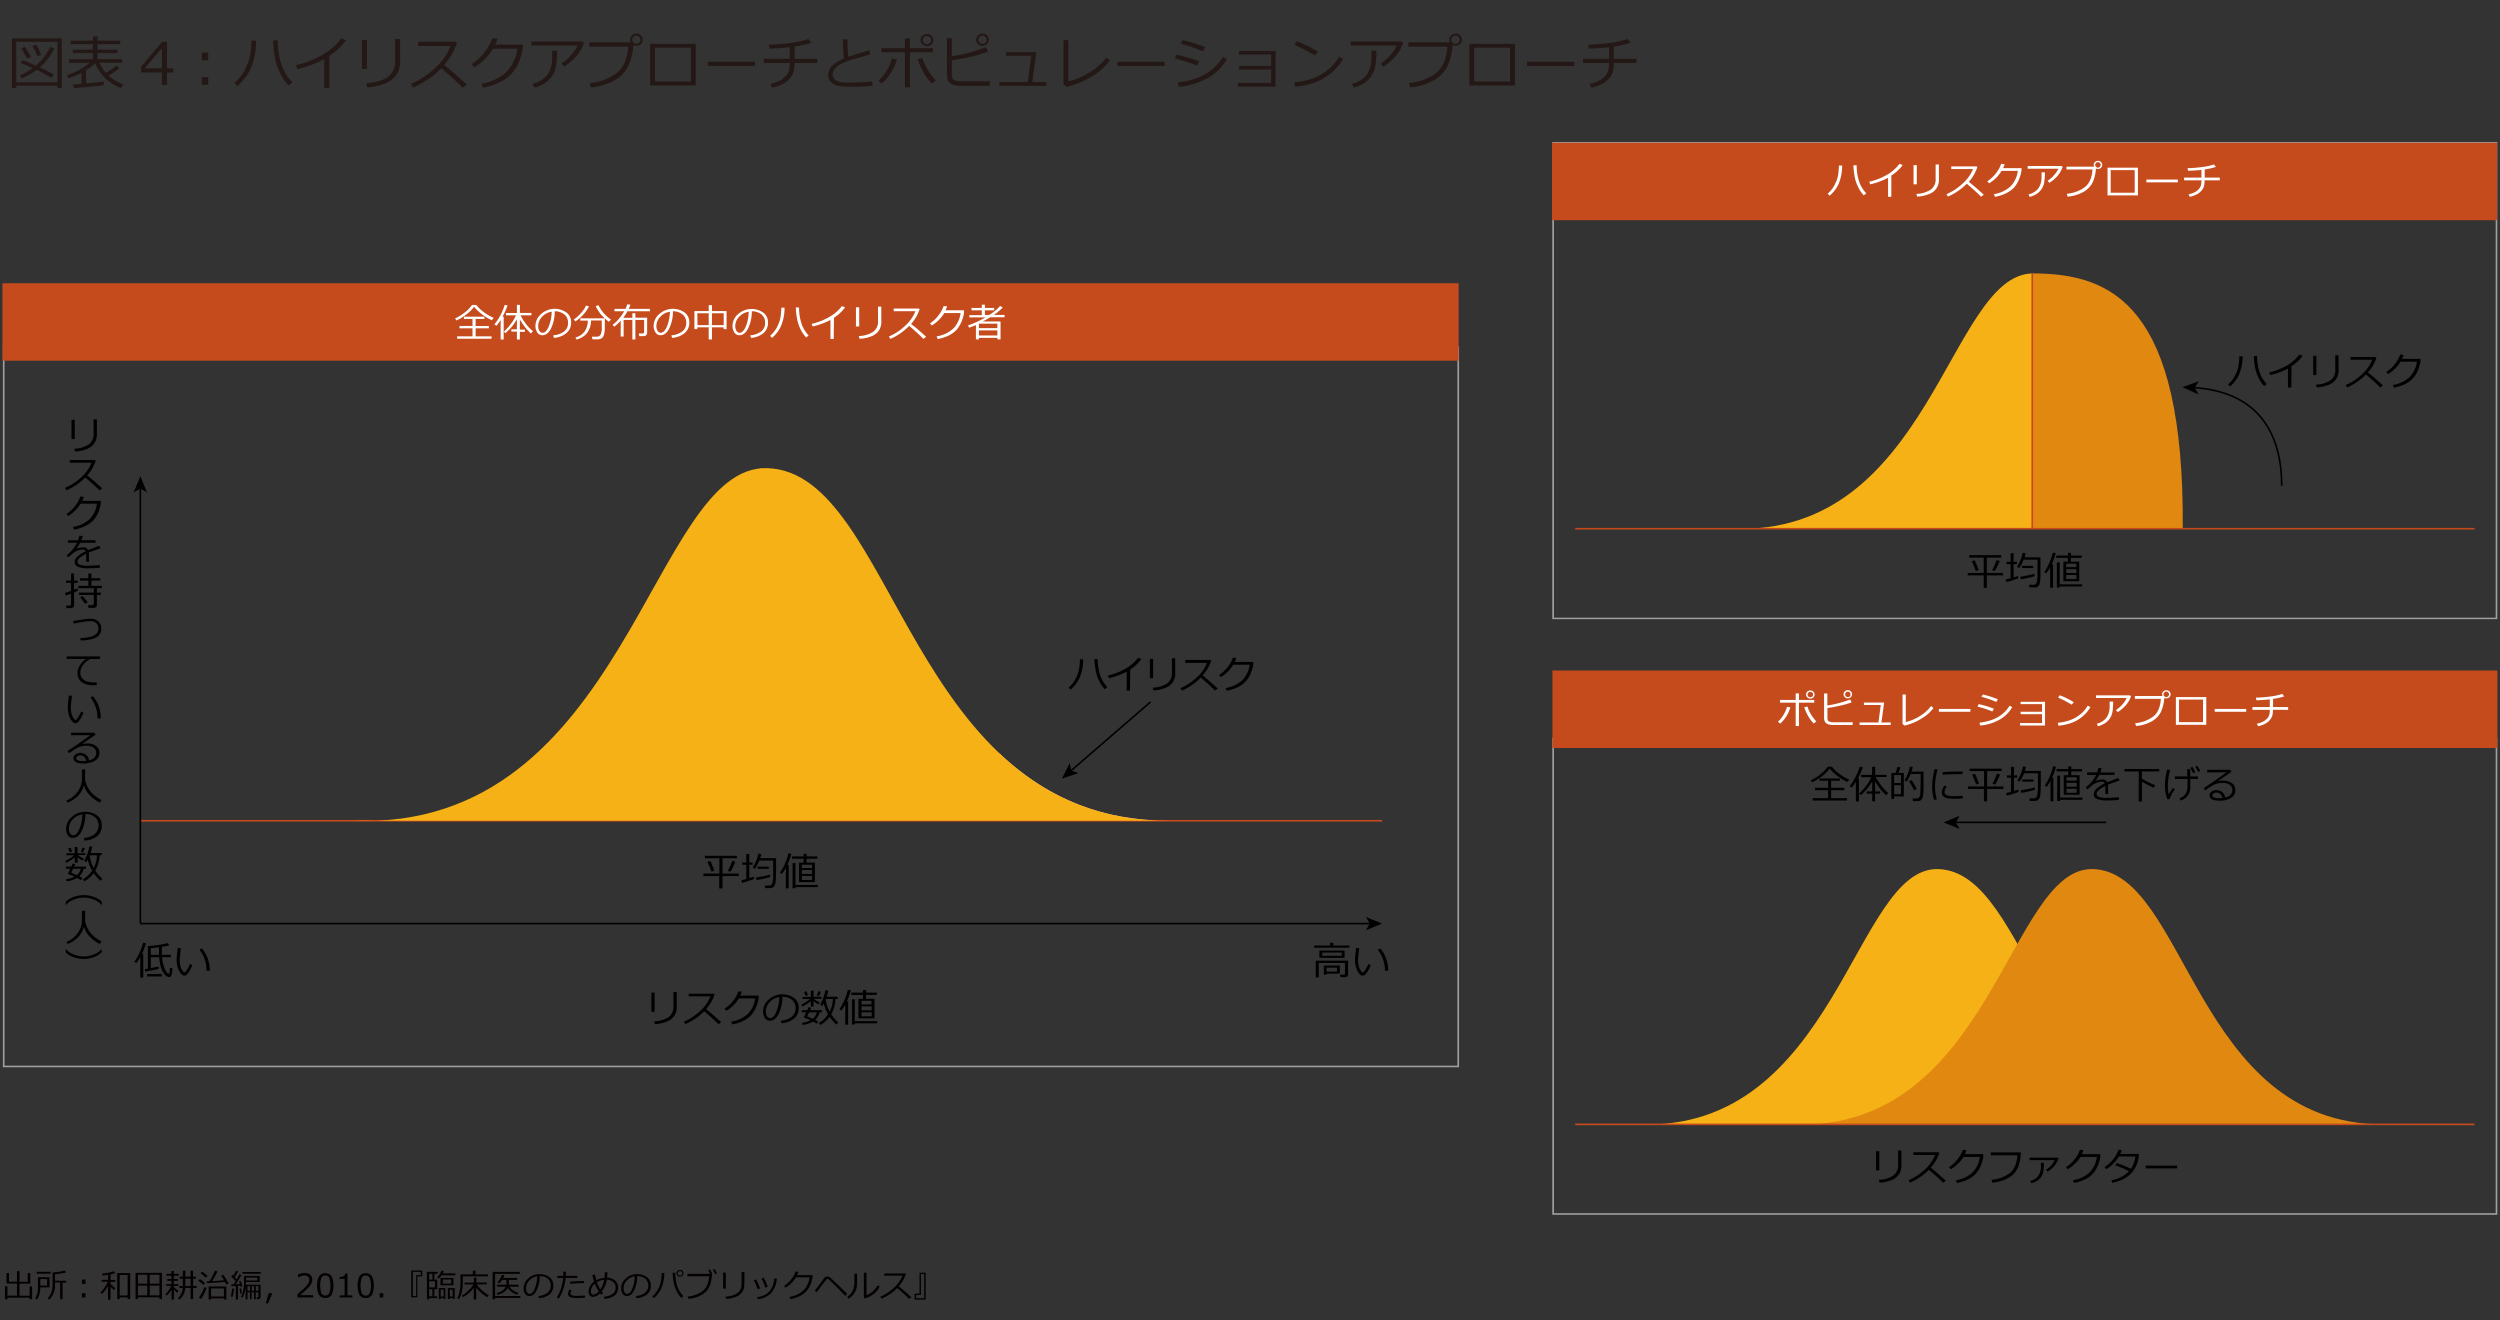 <svg xmlns="http://www.w3.org/2000/svg" viewBox="0 0 769 406.11"><rect x="0" y="0" width="769" height="406.11" fill="#333333" stroke="none"/><defs><style>.cls-1{isolation:isolate;}.cls-13,.cls-2{fill:#040000;}.cls-2{opacity:0;}.cls-3,.cls-8{fill:#f5b116;}.cls-3,.cls-4{mix-blend-mode:multiply;}.cls-4{fill:#e18811;}.cls-12,.cls-5,.cls-7{fill:none;stroke-miterlimit:10;stroke-width:0.5px;}.cls-5{stroke:#c54a1c;}.cls-6{fill:#9fa0a0;}.cls-7{stroke:#000;}.cls-9{fill:#c54a1c;}.cls-10{fill:#fff;}.cls-11{fill:#f7bca4;}.cls-12{stroke:#e94530;}.cls-14{fill:#231815;}</style></defs><g class="cls-1"><g id="レイヤー_2" data-name="レイヤー 2"><g id="レイヤー_3" data-name="レイヤー 3"><rect class="cls-2" width="769" height="406.11"/><path d="M578.07,360h-1V354.1h1Zm6.81-1.45a4.93,4.93,0,0,1-.65,2.5,4.72,4.72,0,0,1-2.15,1.84,10.72,10.72,0,0,1-3.91.87l-.23-.85a8.38,8.38,0,0,0,4.51-1.36,3.87,3.87,0,0,0,1.41-3.22V353.9h1Z"/><path d="M598.54,363.19l-.83.64c-1.07-1.1-2.54-2.43-4.39-4a18.09,18.09,0,0,1-5.8,3.95l-.44-.74a17.11,17.11,0,0,0,4.81-3.12,12.07,12.07,0,0,0,3.35-4.67h-6.69v-.81h7.74l.24.21a12.79,12.79,0,0,1-2.63,4.54C595.1,360.12,596.64,361.45,598.54,363.19Z"/><path d="M604.86,353.82a7.07,7.07,0,0,1-.49,1.2h5.69l0,.82a7.49,7.49,0,0,1-.3,1.36,11.28,11.28,0,0,1-.45,1.31,8.39,8.39,0,0,1-.7,1.36,6.78,6.78,0,0,1-1,1.32,8.23,8.23,0,0,1-1.43,1.14,10.61,10.61,0,0,1-1.88.91,15.19,15.19,0,0,1-2.33.64l-.34-.84a9.81,9.81,0,0,0,5.15-2.42,8.28,8.28,0,0,0,2.21-4.74h-5A11.37,11.37,0,0,1,602.2,358a10.47,10.47,0,0,1-2.14,1.66l-.55-.65a10.08,10.08,0,0,0,2.71-2.51,9.48,9.48,0,0,0,1.56-2.85Z"/><path d="M621.6,354.48a12.72,12.72,0,0,1-.73,4.23,6.55,6.55,0,0,1-2.8,3.43,11.66,11.66,0,0,1-5.23,1.65l-.24-.88A10.94,10.94,0,0,0,618,361c1.53-1.08,2.38-3,2.55-5.65H612.4v-.87Z"/><path d="M633.2,356.34a6.73,6.73,0,0,1-1.19,2.18,8,8,0,0,1-2.18,1.87l-.45-.6a6.58,6.58,0,0,0,1.47-1.2,6.48,6.48,0,0,0,1.17-1.74h-7.71v-.76h8.63Zm-4.5,1.33a15.6,15.6,0,0,1-.18,2.73,4.15,4.15,0,0,1-.75,1.72,4.34,4.34,0,0,1-1.47,1.25,5.36,5.36,0,0,1-1.45.57l-.37-.68a4.34,4.34,0,0,0,2.41-1.42,5,5,0,0,0,.89-2.82v-1.35Z"/><path d="M640.86,353.82a7.07,7.07,0,0,1-.49,1.2h5.69l0,.82a7.49,7.49,0,0,1-.3,1.36,11.28,11.28,0,0,1-.45,1.31,8.39,8.39,0,0,1-.7,1.36,6.78,6.78,0,0,1-1,1.32,8.23,8.23,0,0,1-1.43,1.14,10.61,10.61,0,0,1-1.88.91,15.19,15.19,0,0,1-2.33.64l-.34-.84a9.81,9.81,0,0,0,5.15-2.42,8.28,8.28,0,0,0,2.21-4.74h-5A11.37,11.37,0,0,1,638.2,358a10.47,10.47,0,0,1-2.14,1.66l-.55-.65a10.08,10.08,0,0,0,2.71-2.51,9.48,9.48,0,0,0,1.56-2.85Z"/><path d="M652.63,353.8a8.16,8.16,0,0,1-.44,1.14h5.75a12,12,0,0,1-.12,1.23,10.13,10.13,0,0,1-.57,2.05,9.06,9.06,0,0,1-1,1.83,8.57,8.57,0,0,1-1.56,1.64,9.88,9.88,0,0,1-2.18,1.29,14.18,14.18,0,0,1-2.76.86l-.29-.8a9.52,9.52,0,0,0,5.41-2.77,28.83,28.83,0,0,0-4.23-1.81l.46-.7a34.86,34.86,0,0,1,4.37,1.76,8.2,8.2,0,0,0,1.37-3.8h-5.08A10.89,10.89,0,0,1,650,358a10.33,10.33,0,0,1-2.11,1.64l-.52-.64a10.28,10.28,0,0,0,2.72-2.5,10,10,0,0,0,1.58-2.87Z"/><path d="M669.65,359.4H660v-.87h9.69Z"/><path class="cls-3" d="M503.89,345.86c61.2,2.41,66.37-79.32,92.29-78.53,28.91.88,31.27,78.54,89.34,78.53"/><path class="cls-4" d="M551.52,345.86c61.2,2.41,66.37-79.32,92.28-78.53,28.91.88,31.27,78.54,89.34,78.53"/><line class="cls-5" x1="484.53" y1="345.86" x2="761.13" y2="345.86"/><path class="cls-6" d="M767.67,227.4V373.18H478V227.4H767.67m.5-.5H477.49V373.68H768.17V226.9Z"/><path class="cls-7" d="M674.85,119.22c19.66,1.32,27,13.87,27,30.22"/><polygon points="671.32 119.1 676.22 121.32 675.11 119.25 676.37 117.26 671.32 119.1"/><path d="M605.27,177v-.76h4.92v-4.73h-4.45v-.74h9.84v.74h-4.44v4.73h5V177h-5v3.82h-.95V177Zm2.49-1.35c-.44-1.18-.85-2.17-1.25-3l.89-.32q.48,1,1.26,3Zm5.82,0-.8-.25a19.23,19.23,0,0,0,1.36-3.11l1,.28A25.19,25.19,0,0,1,613.58,175.66Z"/><path d="M617.17,179.05l-.2-.81c.46-.1,1-.23,1.49-.37v-4.35h-1.23v-.7h1.23v-2.63h.93v2.63h1v.7h-1v4.08c.61-.18,1.06-.32,1.36-.43l.06.74A33.61,33.61,0,0,1,617.17,179.05Zm7.08,1.63-.09-.81h.91a5.25,5.25,0,0,0,.67,0,.78.78,0,0,0,.4-.19,1.13,1.13,0,0,0,.31-.46,4.92,4.92,0,0,0,.2-1,13.88,13.88,0,0,0,.09-1.76v-2.39c0-.61,0-1.25,0-1.92h-4.24a13.06,13.06,0,0,1-1.41,2.6l-.66-.42a10.89,10.89,0,0,0,1.71-4.28l.94.12a10.82,10.82,0,0,1-.33,1.26h4.89V174c0,1.36,0,2.49,0,3.39a12.39,12.39,0,0,1-.17,1.88,2.33,2.33,0,0,1-.33.82,1.37,1.37,0,0,1-.46.44,1.11,1.11,0,0,1-.48.17Zm-2.62-2.5-.19-.78c1.58-.24,3-.54,4.36-.88l.06.72A28.62,28.62,0,0,1,621.63,178.18Zm.31-3.45v-.66h3.48v.66Z"/><path d="M630.63,180.77v-6.25a14.3,14.3,0,0,1-1.22,1.84l-.57-.41a18.35,18.35,0,0,0,2.6-5.95l.9.14a18.52,18.52,0,0,1-1.22,3.42h.41v7.21Zm4.06-2v-6h1.39l0-1.18h-3.58v-.72h3.6l0-.81h.93l0,.81h3.29v.72H637l0,1.18h2.57v6Zm-2,1.9V173h.88v6.74h6.88v.66h-6.88v.36Zm6-6.22v-1.07h-3.13v1.07Zm-3.13,1.81h3.13v-1.2h-3.13Zm0,1.86h3.13v-1.25h-3.13Z"/><path d="M689.82,109.58a14.48,14.48,0,0,1-1.08,5.61,10.32,10.32,0,0,1-2.79,3.69l-.59-.63a9.85,9.85,0,0,0,1.19-1.24,8.38,8.38,0,0,0,.89-1.36q.38-.74.69-1.5a9.58,9.58,0,0,0,.48-1.92,23.39,23.39,0,0,0,.21-2.65Zm7.42,8.53-.76.67a10.5,10.5,0,0,1-1.74-2.52,12.22,12.22,0,0,1-1.12-3.49,20.1,20.1,0,0,1-.33-3.26h1v.1a15.21,15.21,0,0,0,.7,4.72A9.39,9.39,0,0,0,697.24,118.11Z"/><path d="M704.82,119.2h-1.05v-5.83a22.38,22.38,0,0,1-5.48,2l-.31-.8a19.77,19.77,0,0,0,6-2.45,12.67,12.67,0,0,0,3.3-3.06l1,.38a12.75,12.75,0,0,1-3.42,3.21Z"/><path d="M712.53,115.38h-1v-5.92h1Zm6.82-1.44a4.93,4.93,0,0,1-.65,2.5,4.74,4.74,0,0,1-2.16,1.83,10.81,10.81,0,0,1-3.9.88l-.23-.85a8.41,8.41,0,0,0,4.51-1.37,3.86,3.86,0,0,0,1.41-3.22v-4.45h1Z"/><path d="M733,118.55l-.84.64q-1.6-1.65-4.38-4a18.65,18.65,0,0,1-5.8,4l-.44-.75a16.64,16.64,0,0,0,4.8-3.12,11.93,11.93,0,0,0,3.36-4.67H723v-.81h7.74l.24.22a12.75,12.75,0,0,1-2.63,4.53C729.57,115.49,731.11,116.82,733,118.55Z"/><path d="M739.33,109.19a8,8,0,0,1-.49,1.2h5.69l0,.81a7.54,7.54,0,0,1-.3,1.37,11.14,11.14,0,0,1-.45,1.3,9.28,9.28,0,0,1-.7,1.36,7.38,7.38,0,0,1-2.47,2.46,10,10,0,0,1-1.88.91,15.18,15.18,0,0,1-2.33.65l-.34-.85a9.67,9.67,0,0,0,5.14-2.42,8.17,8.17,0,0,0,2.22-4.74h-5a11.43,11.43,0,0,1-1.71,2.16,11.13,11.13,0,0,1-2.14,1.66l-.55-.65a10.57,10.57,0,0,0,2.71-2.51,9.4,9.4,0,0,0,1.56-2.86Z"/><path class="cls-6" d="M767.67,44.17V190H478V44.17H767.67m.5-.5H477.49V190.45H768.17V43.67Z"/><path class="cls-8" d="M532.83,162.63C594,165,599.34,84.78,625.12,84.1v78.53"/><path class="cls-4" d="M625.12,162.63V84.1c24.53,0,46.79,9.57,46.3,78.53"/><line class="cls-5" x1="484.53" y1="162.63" x2="761.13" y2="162.63"/><rect class="cls-9" x="477.42" y="43.91" width="290.67" height="23.83"/><path class="cls-10" d="M566.65,50.91a14.7,14.7,0,0,1-1.07,5.62,10.52,10.52,0,0,1-2.8,3.68l-.58-.63a10.5,10.5,0,0,0,1.18-1.24,7.77,7.77,0,0,0,.89-1.36c.25-.48.48-1,.69-1.5a9.46,9.46,0,0,0,.48-1.91,23.78,23.78,0,0,0,.21-2.66Zm7.42,8.54-.76.66a10,10,0,0,1-1.73-2.52,11.92,11.92,0,0,1-1.13-3.49,20,20,0,0,1-.33-3.26h1v.1a15.21,15.21,0,0,0,.7,4.72A9.54,9.54,0,0,0,574.07,59.45Z"/><path class="cls-10" d="M581.77,60.54h-1V54.7a22.61,22.61,0,0,1-5.49,2l-.31-.8a19.55,19.55,0,0,0,6-2.45,12.51,12.51,0,0,0,3.3-3.06l1,.38A12.75,12.75,0,0,1,581.77,54Z"/><path class="cls-10" d="M589.61,56.71h-1V50.79h1Zm6.81-1.44a4.93,4.93,0,0,1-.65,2.5,4.65,4.65,0,0,1-2.15,1.83,10.92,10.92,0,0,1-3.91.88l-.23-.85A8.41,8.41,0,0,0,594,58.26,3.86,3.86,0,0,0,595.4,55V50.59h1Z"/><path class="cls-10" d="M610.2,59.88l-.83.64c-1.07-1.1-2.54-2.43-4.39-4a18.37,18.37,0,0,1-5.8,3.95l-.44-.75a16.51,16.51,0,0,0,4.8-3.12A12,12,0,0,0,606.9,52h-6.69v-.82H608l.24.22a12.75,12.75,0,0,1-2.63,4.53C606.76,56.82,608.3,58.15,610.2,59.88Z"/><path class="cls-10" d="M616.64,50.52a8,8,0,0,1-.49,1.2h5.69l-.05.81a7.54,7.54,0,0,1-.3,1.37,11.14,11.14,0,0,1-.45,1.3,8.39,8.39,0,0,1-.7,1.36,7.6,7.6,0,0,1-1,1.33A8.19,8.19,0,0,1,617.87,59a10,10,0,0,1-1.88.91,15.18,15.18,0,0,1-2.33.65l-.34-.85a9.66,9.66,0,0,0,5.15-2.42,8.22,8.22,0,0,0,2.21-4.74h-5A11.43,11.43,0,0,1,614,54.73a10.83,10.83,0,0,1-2.14,1.66l-.55-.65A10.41,10.41,0,0,0,614,53.23a9.48,9.48,0,0,0,1.56-2.85Z"/><path class="cls-10" d="M634.47,51.35a8.58,8.58,0,0,1-2.22,3.43,10.05,10.05,0,0,1-1.87,1.46l-.53-.63a8.92,8.92,0,0,0,2.1-1.88,7.13,7.13,0,0,0,1.19-1.83h-9.43v-.83h10.46ZM629,53a17.33,17.33,0,0,1-.23,3.27,5.25,5.25,0,0,1-.93,2.1,5.07,5.07,0,0,1-1.75,1.5,6.46,6.46,0,0,1-1.76.69l-.35-.77a5.33,5.33,0,0,0,3.06-1.9,5.9,5.9,0,0,0,.93-3.27L628,53Z"/><path class="cls-10" d="M644.71,51.83a12,12,0,0,1-1.06,4.37,7,7,0,0,1-2.81,2.85A12,12,0,0,1,636,60.49l-.24-.89a10.8,10.8,0,0,0,5.35-1.91c1.53-1.07,2.37-2.93,2.54-5.56h-8v-.87h8.51a1.19,1.19,0,0,1-.12-.54,1.16,1.16,0,0,1,.37-.88,1.39,1.39,0,0,1,.94-.37,1.22,1.22,0,0,1,.9.36,1.25,1.25,0,0,1,.39.9,1.17,1.17,0,0,1-.38.88,1.31,1.31,0,0,1-.91.37A1.33,1.33,0,0,1,644.71,51.83Zm.61-.26a.86.86,0,0,0,.6-.25.76.76,0,0,0,.25-.58.79.79,0,0,0-.25-.6.79.79,0,0,0-.6-.26.83.83,0,0,0-.59.25.79.79,0,0,0-.25.59.78.78,0,0,0,.25.59A.79.79,0,0,0,645.32,51.57Z"/><path class="cls-10" d="M657.63,60.1h-9.35V51.57h9.35Zm-1-.82V52.34h-7.38v6.94Z"/><path class="cls-10" d="M669.91,56.09h-9.69v-.86h9.69Z"/><path class="cls-10" d="M678.14,55.48a7.05,7.05,0,0,1-.22,1.88,3.8,3.8,0,0,1-.83,1.39,5.08,5.08,0,0,1-1.53,1.13,7.93,7.93,0,0,1-2,.66l-.36-.78a7.38,7.38,0,0,0,1.58-.48,4.66,4.66,0,0,0,1.38-.93,3,3,0,0,0,.81-1.21,5.68,5.68,0,0,0,.19-1.66h-5.34v-.84h5.34V52.26c-1,.12-2.41.22-4.13.28l-.14-.81a38.06,38.06,0,0,0,4.53-.36,18.5,18.5,0,0,0,3.59-.79l.59.77a18.78,18.78,0,0,1-3.43.77v2.52h4.63v.84Z"/><path d="M568.25,240.54a14.25,14.25,0,0,1-2.85-1.71,14.47,14.47,0,0,1-2.59-2.41,12.48,12.48,0,0,1-2.57,2.5,14.08,14.08,0,0,1-2.86,1.69L557,240a13.39,13.39,0,0,0,3-1.85,10.43,10.43,0,0,0,2.21-2.3h1.31a11.66,11.66,0,0,0,2.48,2.34,12.72,12.72,0,0,0,2.87,1.62Zm-10.67,5.7v-.73h4.74v-2.45h-4v-.74h4v-2.16h-2.63v-.71h6.25v.71h-2.69v2.16h4.07v.74h-4.07v2.45h4.89v.73Z"/><path d="M573,236a18.59,18.59,0,0,1-1.54,3.46h.34v7.08h-.93v-6.05a13.82,13.82,0,0,1-1.31,1.79l-.6-.48a16,16,0,0,0,1.95-3.12,15.67,15.67,0,0,0,1.16-2.84Zm7.78,7.94-.6.67a13.73,13.73,0,0,1-1.86-2,18.43,18.43,0,0,1-1.54-2.3v3.12h1.56v.69h-1.56v2.34h-.88v-2.34h-1.71v-.69h1.71v-3.11a15.62,15.62,0,0,1-3.52,4.28l-.5-.53a16.23,16.23,0,0,0,1.93-2.09,12.87,12.87,0,0,0,1.78-2.91h-3.09v-.72h3.37v-2.49h.94v2.49h3.53V239H577a16.32,16.32,0,0,0,1.34,2.17A13.06,13.06,0,0,0,580.77,243.9Z"/><path d="M582.63,245v.76h-.86v-8h1.35l.52-1.85.94.12-.64,1.73h1.67V245Zm2.12-6.58h-2.12v2.44h2.12Zm-2.12,3.11v2.77h2.12v-2.77Zm5.78,4.9-.1-.82h1.27a1,1,0,0,0,.61-.21,1.18,1.18,0,0,0,.36-.6,7.34,7.34,0,0,0,.18-1.58c0-.78.06-1.83.06-3.14,0-.6,0-1.27,0-2h-3.06a12,12,0,0,1-1.23,2.3l-.68-.37a11.41,11.41,0,0,0,1.64-4.21l.92.12a12,12,0,0,1-.39,1.42h3.69v2.41c0,1.1,0,2.07,0,2.88a16.21,16.21,0,0,1-.19,2.29,2.14,2.14,0,0,1-.28.81,1.49,1.49,0,0,1-.45.48,1.3,1.3,0,0,1-.59.2Zm.34-3.33a22.22,22.22,0,0,0-1.52-2.77l.75-.37a20.07,20.07,0,0,1,1.61,2.76Z"/><path d="M595.77,245.86l-.84.19a14,14,0,0,1-.6-4.18,19.46,19.46,0,0,1,.8-5.31l.9.16a17.85,17.85,0,0,0-.81,5.2A13.74,13.74,0,0,0,595.77,245.86Zm8-.29a21.84,21.84,0,0,1-2.4.13,11.26,11.26,0,0,1-2.43-.19,2.29,2.29,0,0,1-1.22-.63,1.56,1.56,0,0,1-.42-1.13,3.57,3.57,0,0,1,.88-2.13l.68.37a2.51,2.51,0,0,0-.72,1.71.88.88,0,0,0,.39.74,2.41,2.41,0,0,0,1,.37,14.65,14.65,0,0,0,1.86.09,19.62,19.62,0,0,0,2.34-.14Zm-.07-7.45-1.76,0c-.81,0-2.27.06-4.39.17,0-.18,0-.44,0-.79,2-.12,3.65-.18,4.9-.18.63,0,1,0,1.25,0v.05Q603.67,237.64,603.7,238.12Z"/><path d="M605.38,242.67v-.76h4.92v-4.72h-4.45v-.75h9.85v.75h-4.45v4.72h5v.76h-5v3.82h-1v-3.82Zm2.49-1.34a30.25,30.25,0,0,0-1.25-3l.89-.32q.48,1,1.26,3Zm5.82,0-.8-.26a19.09,19.09,0,0,0,1.36-3.1l1,.28A25.19,25.19,0,0,1,613.69,241.36Z"/><path d="M617.28,244.75l-.2-.81c.46-.11,1-.23,1.49-.38v-4.34h-1.23v-.7h1.23v-2.63h.93v2.63h1v.7h-1v4.07l1.36-.42.06.74A33.61,33.61,0,0,1,617.28,244.75Zm7.08,1.63-.09-.81h.91a4.13,4.13,0,0,0,.67,0,.8.8,0,0,0,.4-.2,1,1,0,0,0,.31-.45,5.25,5.25,0,0,0,.2-1,13.7,13.7,0,0,0,.09-1.75v-2.4c0-.6,0-1.24,0-1.91h-4.24a13,13,0,0,1-1.41,2.59l-.66-.41a10.89,10.89,0,0,0,1.71-4.28l.94.12a12,12,0,0,1-.33,1.26h4.89v2.5c0,1.35,0,2.48-.05,3.39a12.54,12.54,0,0,1-.17,1.88,2.39,2.39,0,0,1-.32.81,1.53,1.53,0,0,1-.47.45,1.11,1.11,0,0,1-.48.17Zm-2.62-2.5-.19-.78c1.58-.25,3-.54,4.36-.88l.06.72A28.62,28.62,0,0,1,621.74,243.88Zm.31-3.45v-.66h3.48v.66Z"/><path d="M630.74,246.46v-6.24a15,15,0,0,1-1.22,1.84l-.57-.42a15.21,15.21,0,0,0,1.57-2.87,15.57,15.57,0,0,0,1-3.07l.9.14a18.19,18.19,0,0,1-1.22,3.41h.41v7.21Zm4.06-2v-6h1.39l0-1.18h-3.58v-.72h3.6l0-.81h.93l0,.81h3.3v.72h-3.32l0,1.18h2.57v6Zm-2,1.9v-7.76h.88v6.75h6.88v.66h-6.88v.35Zm6-6.22v-1.06h-3.13v1.06ZM635.66,242h3.13v-1.2h-3.13Zm0,1.86h3.13v-1.25h-3.13Z"/><path d="M648.47,244.26h-.86v-1.93c0-.22,0-.42,0-.58-1.8.91-2.7,1.72-2.7,2.46a1,1,0,0,0,.61.87,6.23,6.23,0,0,0,2.54.33,23.78,23.78,0,0,0,3.67-.22l.06.85a27.6,27.6,0,0,1-3.22.17,8.69,8.69,0,0,1-3.68-.5,1.52,1.52,0,0,1-.85-1.4,2.37,2.37,0,0,1,.75-1.61,9.87,9.87,0,0,1,2.64-1.73.87.87,0,0,0-.86-.52,5,5,0,0,0-1.51.25,6.33,6.33,0,0,0-2,1.28l-1,.82-.5-.6a10.85,10.85,0,0,0,3.2-3.84H642v-.76h3.05a8.07,8.07,0,0,0,.41-1.41l1,.09a9.09,9.09,0,0,1-.4,1.32h4.35v.76h-4.66a12.91,12.91,0,0,1-1.14,1.78l.08.05a3.31,3.31,0,0,1,.91-.29,5.48,5.48,0,0,1,1-.13,1.57,1.57,0,0,1,1.56.85l3.45-1.33.38.79c-.81.26-2,.7-3.62,1.29a6.89,6.89,0,0,1,.07,1.11Z"/><path d="M657.87,246.53v-9.22h-4.38v-.77h10.7v.77h-5.36v2.18c.56.35,1.27.73,2.12,1.15a18.77,18.77,0,0,0,2,.87l-.47.78a26.38,26.38,0,0,1-3.62-1.84v6.08Z"/><path d="M669,242.73a11.85,11.85,0,0,0-1.64,3.11l-.72-.05a12.33,12.33,0,0,1-.71-4.19,21.76,21.76,0,0,1,.67-4.9l.93.16a19.7,19.7,0,0,0-.71,4.69,13.64,13.64,0,0,0,.28,2.85c.48-.81.9-1.49,1.26-2Zm1.79,3.53-.37-.69a3.69,3.69,0,0,0,1.87-1.39,4.47,4.47,0,0,0,.59-2.44V239.6H669v-.79h3.8v-2.25h.93v2.25h2.36v.79h-2.36v2.23A4.2,4.2,0,0,1,670.74,246.26Zm4.48-8.74-.67.3a15.41,15.41,0,0,0-.85-1.64l.63-.29A12.33,12.33,0,0,1,675.22,237.52Zm1.54-.38-.68.3a11.64,11.64,0,0,0-.84-1.62l.6-.28A16.38,16.38,0,0,1,676.76,237.14Z"/><path d="M684.47,245.32c1.46-.36,2.19-1.11,2.19-2.27a1.93,1.93,0,0,0-.8-1.65,3.61,3.61,0,0,0-2.16-.59,7.3,7.3,0,0,0-1.81.23,7.88,7.88,0,0,0-2,1,16.52,16.52,0,0,0-1.59,1.1l-.44-.72q3.57-2.3,7-4.85l-5.93,0v-.78H686l.41.6-4.13,2.86.05.07a5.1,5.1,0,0,1,4.18.55,2.49,2.49,0,0,1,1.08,2.14,2.71,2.71,0,0,1-1.32,2.44,6.57,6.57,0,0,1-3.55.84q-3.06,0-3.06-1.68a1.33,1.33,0,0,1,.63-1.11,2.38,2.38,0,0,1,1.39-.45,2.82,2.82,0,0,1,1.82.59A2.6,2.6,0,0,1,684.47,245.32Zm-.86.15q-.35-1.68-1.83-1.68a1.58,1.58,0,0,0-.86.23.7.7,0,0,0-.37.62q0,.9,2.07.9A7.19,7.19,0,0,0,683.61,245.47Z"/><line class="cls-7" x1="601.35" y1="252.96" x2="647.91" y2="252.96"/><polygon points="597.82 252.96 602.79 254.99 601.61 252.96 602.79 250.93 597.82 252.96"/><rect class="cls-9" x="477.53" y="206.25" width="290.67" height="23.83"/><path class="cls-10" d="M550.71,217.57a10.31,10.31,0,0,1-3.1,5l-.71-.56a9.63,9.63,0,0,0,1.85-2.37,9.08,9.08,0,0,0,.92-2.21Zm2.64,5.76h-1v-7.2h-4.83v-.84h4.83v-2h1v2h4.71v.84h-4.71Zm5.36-1.42-.79.63a9.26,9.26,0,0,1-1.77-2.36,13.09,13.09,0,0,1-1.17-2.64l1-.21A11.9,11.9,0,0,0,558.71,221.91Zm-3.16-8.28h0a1.17,1.17,0,0,1,.39-.89,1.3,1.3,0,0,1,.91-.35,1.25,1.25,0,0,1,.94.37,1.21,1.21,0,0,1,.37.86,1.16,1.16,0,0,1-.4.92,1.32,1.32,0,0,1-.89.35,1.22,1.22,0,0,1-.94-.38A1.2,1.2,0,0,1,555.55,213.63Zm2.15,0v0a.79.79,0,0,0-.25-.58.85.85,0,0,0-.6-.24.84.84,0,1,0,.6,1.43A.76.76,0,0,0,557.7,213.63Z"/><path class="cls-10" d="M569.85,223h-6a5.14,5.14,0,0,1-1.17-.12,2.51,2.51,0,0,1-.86-.36,1.76,1.76,0,0,1-.54-.64,3,3,0,0,1-.19-1.27V213.3h1V217a32.27,32.27,0,0,0,7-1.85l.49.88a20.92,20.92,0,0,1-3.4,1c-1.47.34-2.82.6-4.06.76v2.77a2.57,2.57,0,0,0,.13,1,.94.94,0,0,0,.62.46,4.39,4.39,0,0,0,1.28.15h5.76Zm-2.77-9.46a1.17,1.17,0,0,1,.39-.89,1.29,1.29,0,0,1,.9-.36,1.26,1.26,0,0,1,.94.38,1.15,1.15,0,0,1,.37.86,1.19,1.19,0,0,1-.39.92,1.34,1.34,0,0,1-.89.35,1.24,1.24,0,0,1-.95-.38A1.19,1.19,0,0,1,567.08,213.55Zm2.14,0A.79.79,0,0,0,569,213a.86.86,0,0,0-.6-.25.83.83,0,0,0-.58.25.81.81,0,0,0,0,1.18.81.81,0,0,0,.59.25.85.85,0,0,0,.6-.24A.79.79,0,0,0,569.22,213.54Z"/><path class="cls-10" d="M581.57,223H572v-.77h5.81l.71-5.38h-5.18v-.74h6.22l-.83,6.12h2.87Z"/><path class="cls-10" d="M594.72,217.8A11.72,11.72,0,0,1,591.1,221a16.14,16.14,0,0,1-5.24,2.18l-.64-.49v-9.05h1v8.47a14.69,14.69,0,0,0,4.48-1.94,12.8,12.8,0,0,0,3.32-3Z"/><path class="cls-10" d="M606.09,218.94H596.4v-.87h9.69Z"/><path class="cls-10" d="M613.32,218l-.48.85a29.42,29.42,0,0,0-4.56-1.49l.36-.77A28,28,0,0,1,613.32,218Zm5.65-.49a10.2,10.2,0,0,1-3.93,3.86,14.33,14.33,0,0,1-5.92,1.8l-.24-.87a17.54,17.54,0,0,0,3.54-.77,11,11,0,0,0,2.6-1.24,12.73,12.73,0,0,0,1.7-1.37,10,10,0,0,0,1.41-1.84Zm-4.42-2.42-.49.83a30.11,30.11,0,0,0-4.56-1.57l.4-.72c.55.11,1.28.31,2.2.59S613.83,214.81,614.55,215.11Z"/><path class="cls-10" d="M629.05,223.17h-7.7v-.76h6.78v-2.73h-6.58v-.74h6.58v-2.35h-6.6v-.72h7.52Z"/><path class="cls-10" d="M643,217.51a10.26,10.26,0,0,1-2.56,3,11.07,11.07,0,0,1-3.26,1.86,16.87,16.87,0,0,1-4,.86l-.2-.9a15.77,15.77,0,0,0,3.42-.7,11,11,0,0,0,2.57-1.22,13.21,13.21,0,0,0,1.77-1.43,10.06,10.06,0,0,0,1.46-1.94ZM637.91,216l-.66.76a32,32,0,0,0-4.17-2.17l.5-.73A24.5,24.5,0,0,1,637.91,216Z"/><path class="cls-10" d="M655.49,214.19a9,9,0,0,1-.62,1.39,7.94,7.94,0,0,1-1.61,2,9,9,0,0,1-1.86,1.46l-.53-.63a9.1,9.1,0,0,0,2.1-1.87,7.32,7.32,0,0,0,1.19-1.84h-9.43v-.82h10.46ZM650,215.82a18.23,18.23,0,0,1-.23,3.27,5.35,5.35,0,0,1-.93,2.11,5.15,5.15,0,0,1-1.75,1.49,6.25,6.25,0,0,1-1.76.69l-.35-.77a5.28,5.28,0,0,0,3-1.9,5.9,5.9,0,0,0,.94-3.27v-1.62Z"/><path class="cls-10" d="M665.73,214.68a12,12,0,0,1-1.06,4.36,6.86,6.86,0,0,1-2.81,2.85,11.64,11.64,0,0,1-4.83,1.44l-.24-.88a10.9,10.9,0,0,0,5.35-1.91c1.53-1.08,2.37-2.94,2.54-5.57h-8v-.87h8.52a1.34,1.34,0,0,1-.13-.54,1.14,1.14,0,0,1,.38-.87,1.32,1.32,0,0,1,.94-.37,1.29,1.29,0,0,1,.9.35,1.25,1.25,0,0,1,.39.91,1.19,1.19,0,0,1-.38.88,1.3,1.3,0,0,1-.91.36A1.33,1.33,0,0,1,665.73,214.68Zm.61-.27a.82.82,0,0,0,.59-.24.79.79,0,0,0,.26-.59.85.85,0,0,0-.85-.85.79.79,0,0,0-.59.25.77.77,0,0,0-.25.58.85.85,0,0,0,.24.6A.86.86,0,0,0,666.34,214.41Z"/><path class="cls-10" d="M678.65,222.94H669.3v-8.53h9.35Zm-1-.82v-6.93h-7.39v6.93Z"/><path class="cls-10" d="M690.93,218.94h-9.69v-.87h9.69Z"/><path class="cls-10" d="M699.16,218.33a7,7,0,0,1-.22,1.87,3.72,3.72,0,0,1-.83,1.39,4.76,4.76,0,0,1-1.53,1.13,7.93,7.93,0,0,1-2,.66l-.36-.78a7.38,7.38,0,0,0,1.58-.48,4.54,4.54,0,0,0,1.38-.93A3,3,0,0,0,698,220a5.66,5.66,0,0,0,.19-1.65h-5.34v-.85h5.34v-2.37c-1,.12-2.41.21-4.13.28l-.14-.82a38.06,38.06,0,0,0,4.53-.36,17.94,17.94,0,0,0,3.59-.79l.59.77a18.78,18.78,0,0,1-3.43.77v2.52h4.64v.85Z"/><path class="cls-11" d="M307.44,231.75v20.71h51.93c-20.93,0-36.62-7.31-49.09-18.13-1-.83-1.91-1.7-2.84-2.58"/><line class="cls-12" x1="233.96" y1="144.01" x2="233.96" y2="252.53"/><line class="cls-12" x1="307.44" y1="231.75" x2="307.44" y2="252.53"/><line class="cls-5" x1="43.17" y1="252.46" x2="425.14" y2="252.46"/><path d="M216.36,269.49v-.76h4.92V264h-4.45v-.75h9.85V264h-4.44v4.72h5v.76h-5v3.82h-1v-3.82Zm2.5-1.35c-.44-1.17-.86-2.17-1.25-3l.88-.31a28.41,28.41,0,0,1,1.26,3Zm5.82,0-.8-.26a20.15,20.15,0,0,0,1.36-3.11l.95.29A24.68,24.68,0,0,1,224.68,268.18Z"/><path d="M228.26,271.56l-.2-.8c.46-.11,1-.23,1.5-.38V266h-1.24v-.69h1.24v-2.63h.93v2.63h1V266h-1v4.08c.6-.18,1.06-.32,1.36-.43l.06.75A32.39,32.39,0,0,1,228.26,271.56Zm7.09,1.63-.1-.81h.92a3.67,3.67,0,0,0,.66,0,.78.78,0,0,0,.4-.19,1.16,1.16,0,0,0,.31-.45,4.52,4.52,0,0,0,.2-1,13.88,13.88,0,0,0,.09-1.76V266.6c0-.61,0-1.25,0-1.91h-4.25a13,13,0,0,1-1.41,2.59l-.66-.41a10.9,10.9,0,0,0,1.72-4.29l.93.13a9.41,9.41,0,0,1-.33,1.25h4.9v2.51q0,2-.06,3.39a11.42,11.42,0,0,1-.17,1.88,2.36,2.36,0,0,1-.32.81,1.43,1.43,0,0,1-.47.45,1.09,1.09,0,0,1-.47.16C237.09,273.18,236.46,273.19,235.35,273.19Zm-2.62-2.49-.2-.79a40.86,40.86,0,0,0,4.36-.88l.06.72A28.1,28.1,0,0,1,232.73,270.7Zm.31-3.45v-.67h3.47v.67Z"/><path d="M241.73,273.28V267a16.38,16.38,0,0,1-1.23,1.84l-.56-.42a16.43,16.43,0,0,0,1.57-2.87,17,17,0,0,0,1-3.07l.9.13a18.84,18.84,0,0,1-1.23,3.42h.42v7.21Zm4.06-1.95v-6h1.39l0-1.18h-3.58v-.72h3.6l0-.8h.92l0,.8h3.29v.72h-3.32l0,1.18h2.57v6Zm-2,1.9v-7.76h.89v6.74h6.88v.67h-6.88v.35Zm6-6.22V266h-3.14V267Zm-3.14,1.81h3.14v-1.19h-3.14Zm0,1.87h3.14v-1.25h-3.14Z"/><path d="M333.18,202.81a14.5,14.5,0,0,1-1.07,5.61,10.56,10.56,0,0,1-2.79,3.69l-.59-.63a10.46,10.46,0,0,0,1.18-1.24,7.77,7.77,0,0,0,.89-1.36,14.47,14.47,0,0,0,.69-1.5,8.39,8.39,0,0,0,.48-1.92,21.28,21.28,0,0,0,.22-2.65Zm7.42,8.53-.75.66a10.23,10.23,0,0,1-1.74-2.51A11.92,11.92,0,0,1,337,206a19.18,19.18,0,0,1-.34-3.26h1v.1a15.56,15.56,0,0,0,.7,4.72A9.5,9.5,0,0,0,340.6,211.34Z"/><path d="M347.58,212.43h-1V206.6a22.54,22.54,0,0,1-5.48,2l-.32-.8a19.3,19.3,0,0,0,6-2.46,12.18,12.18,0,0,0,3.3-3l1,.38a12.75,12.75,0,0,1-3.42,3.21Z"/><path d="M354.7,208.61h-1v-5.92h1Zm6.81-1.44a4.8,4.8,0,0,1-.65,2.49,4.72,4.72,0,0,1-2.15,1.84,10.61,10.61,0,0,1-3.9.87l-.23-.85a8.29,8.29,0,0,0,4.5-1.36,3.87,3.87,0,0,0,1.41-3.22v-4.45h1Z"/><path d="M374.57,211.78l-.83.64q-1.61-1.65-4.39-4a18.17,18.17,0,0,1-5.79,4l-.45-.74a17.11,17.11,0,0,0,4.81-3.12,11.9,11.9,0,0,0,3.35-4.67h-6.68V203h7.74l.24.22a13,13,0,0,1-2.63,4.53C371.13,208.71,372.68,210.05,374.57,211.78Z"/><path d="M380.29,202.41a7.88,7.88,0,0,1-.48,1.2h5.68l0,.82a9.87,9.87,0,0,1-.3,1.36,11.28,11.28,0,0,1-.45,1.31,9.28,9.28,0,0,1-.7,1.36,7.25,7.25,0,0,1-1.05,1.32,7.71,7.71,0,0,1-1.42,1.14,11.08,11.08,0,0,1-1.89.91,15.06,15.06,0,0,1-2.32.64l-.35-.84a9.7,9.7,0,0,0,5.15-2.42,8.23,8.23,0,0,0,2.22-4.74h-5a11.51,11.51,0,0,1-1.72,2.15,10.42,10.42,0,0,1-2.13,1.66l-.55-.65a10.19,10.19,0,0,0,2.7-2.51,9.52,9.52,0,0,0,1.57-2.85Z"/><path d="M201.36,311.24h-1v-5.91h1Zm6.81-1.44a4.93,4.93,0,0,1-.65,2.5,4.72,4.72,0,0,1-2.15,1.84,10.93,10.93,0,0,1-3.91.87l-.23-.85a8.38,8.38,0,0,0,4.51-1.36,3.88,3.88,0,0,0,1.41-3.23v-4.44h1Z"/><path d="M221.83,314.41l-.83.65c-1.07-1.1-2.54-2.44-4.39-4a18.09,18.09,0,0,1-5.8,3.95l-.44-.74a17.11,17.11,0,0,0,4.81-3.12,12.07,12.07,0,0,0,3.35-4.67h-6.69v-.81h7.74l.24.21a12.79,12.79,0,0,1-2.63,4.54C218.39,311.35,219.93,312.68,221.83,314.41Z"/><path d="M228.15,305.05a7.07,7.07,0,0,1-.49,1.2h5.69l0,.82a7.67,7.67,0,0,1-.3,1.36,12,12,0,0,1-.45,1.31,8.39,8.39,0,0,1-.7,1.36,6.78,6.78,0,0,1-1,1.32,8.23,8.23,0,0,1-1.43,1.14,10.61,10.61,0,0,1-1.88.91,15.19,15.19,0,0,1-2.33.64l-.34-.84a9.81,9.81,0,0,0,5.15-2.42,8.28,8.28,0,0,0,2.21-4.74h-5a11.69,11.69,0,0,1-1.71,2.15,10.47,10.47,0,0,1-2.14,1.66l-.55-.65a10.24,10.24,0,0,0,2.71-2.51,9.48,9.48,0,0,0,1.56-2.85Z"/><path d="M240.41,314.75l-.23-.79a6.69,6.69,0,0,0,3.23-1.1,3.53,3.53,0,0,0,.25-5.3,4.74,4.74,0,0,0-3-.95,12.15,12.15,0,0,1-1.13,5.26c-.71,1.41-1.6,2.11-2.67,2.11a1.78,1.78,0,0,1-1.57-.85,3.59,3.59,0,0,1-.57-2.06,4.82,4.82,0,0,1,1.73-3.61,6.29,6.29,0,0,1,7.79-.49,3.65,3.65,0,0,1,1.45,3,4.07,4.07,0,0,1-1.46,3.37A6.86,6.86,0,0,1,240.41,314.75Zm-.68-8.07a5,5,0,0,0-2.92,1.54,4.08,4.08,0,0,0-1.23,2.89,2.77,2.77,0,0,0,.36,1.46,1.12,1.12,0,0,0,1,.59c.73,0,1.37-.68,1.91-2.05A12.8,12.8,0,0,0,239.73,306.68Z"/><path d="M246.75,309.57l-.31-.55a9.17,9.17,0,0,0,1.38-.76,9.75,9.75,0,0,0,1.37-1h-2.35v-.61h2.57V304.7h.85v1.92h2.43v.61h-2.37a8.89,8.89,0,0,0,1.82,1.13l-.42.59a10.66,10.66,0,0,1-1.46-1v1.64h-.85V308A10.92,10.92,0,0,1,246.75,309.57Zm3.33,4.67a7.41,7.41,0,0,1-3.2,1l-.18-.61a8,8,0,0,0,2.59-.78,11.6,11.6,0,0,0-1.85-.76c-.09,0-.13-.07-.13-.22a.13.13,0,0,1,0-.08c.19-.35.43-.81.7-1.39h-1.38v-.66h1.67c.18-.42.3-.72.37-.91l.85.13c-.07.18-.18.44-.34.78h3.64v.66h-.73a4.55,4.55,0,0,1-1.37,2.33c.45.21.8.39,1,.52l-.48.66C251,314.74,250.61,314.52,250.08,314.24Zm-2.26-7.9-.48-1.23.71-.21.49,1.23Zm2.18,7.05a3.63,3.63,0,0,0,1.24-2H248.9c-.31.64-.52,1-.63,1.22C248.57,312.73,249.15,313,250,313.39Zm1.9-7-.67-.17.54-1.31.74.16Zm3.3,6.4a8.84,8.84,0,0,1-2.9,2.5l-.42-.6a8.71,8.71,0,0,0,2.83-2.69,12.34,12.34,0,0,1-1.31-3.36,7.35,7.35,0,0,1-.45.81l-.68-.42a10.6,10.6,0,0,0,1-2.15,15.49,15.49,0,0,0,.63-2.32l.9.11a11.65,11.65,0,0,1-.53,1.93h3.41v.69H257a10.49,10.49,0,0,1-1.32,4.72,11,11,0,0,0,2.17,2.49l-.6.66A14,14,0,0,1,255.2,312.76Zm0-1.63a8.74,8.74,0,0,0,1-3.87l-2.18,0-.05.14A10.79,10.79,0,0,0,255.19,311.13Z"/><path d="M260,315.23V309a14.3,14.3,0,0,1-1.22,1.84l-.57-.41a18.35,18.35,0,0,0,2.6-6l.9.14a18.19,18.19,0,0,1-1.22,3.41h.41v7.22Zm4.06-2v-6h1.39l0-1.18h-3.58v-.72h3.6l0-.81h.93l0,.81h3.3v.72h-3.32l0,1.18H269v6Zm-2,1.9v-7.76h.88v6.74h6.88v.66h-6.88v.36Zm6-6.22v-1.07H265V309ZM265,310.77h3.13v-1.2H265Zm0,1.86h3.13v-1.25H265Z"/><path d="M43.16,300.73v-6.35a10.26,10.26,0,0,1-1.26,1.88l-.55-.47A17.35,17.35,0,0,0,44,290l.92.15a23.58,23.58,0,0,1-1.26,3.28h.41v7.31Zm1.51-1.86-.12-.75.93-.16V291a28.91,28.91,0,0,0,3.08-.32,19.8,19.8,0,0,0,3.06-.6l.44.74c-.41.1-1.16.24-2.27.41,0,.33,0,.62,0,.87,0,.55,0,1.08,0,1.6h2.76v.74H49.87a10.55,10.55,0,0,0,.86,3.69c.46.93.82,1.39,1.09,1.39s.28-.13.32-.39.09-.75.14-1.46l.73.11a9.25,9.25,0,0,1-.25,2.16.77.77,0,0,1-.8.61,1.26,1.26,0,0,1-.65-.2,3.38,3.38,0,0,1-.76-.74,5.55,5.55,0,0,1-.81-1.4,8.6,8.6,0,0,1-.54-1.93c-.11-.72-.2-1.34-.24-1.84H46.38v3.34c1.14-.21,1.94-.38,2.41-.5l.05.73Q48.32,298.21,44.67,298.87Zm.6,1.49v-.75h4.49v.75Zm1.11-8.7v2.06h2.53c0-.52,0-1.3,0-2.35C47.82,291.52,47,291.61,46.38,291.66Z"/><path d="M59.16,296.88a10,10,0,0,1-.63,1.36,7.86,7.86,0,0,1-.87,1.33,1.25,1.25,0,0,1-.93.54,1,1,0,0,1-.52-.14,2.92,2.92,0,0,1-.6-.54,4.07,4.07,0,0,1-.68-1.11,7,7,0,0,1-.45-1.48,8,8,0,0,1-.15-1.51,18.1,18.1,0,0,1,.14-1.86c.09-.84.14-1.45.15-1.84h1c0,.35-.08,1-.19,1.84a17.38,17.38,0,0,0-.14,1.85,7.31,7.31,0,0,0,.21,1.83,4.28,4.28,0,0,0,.62,1.4c.27.39.47.59.6.59s.47-.28.82-.84a12.65,12.65,0,0,0,.92-1.8Zm5.37,1.72-1,0v-.11a10.45,10.45,0,0,0-.56-3.37,9.48,9.48,0,0,0-1.61-2.93l.72-.46A10.18,10.18,0,0,1,64.53,298.6Z"/><path d="M404.25,291.52v-.68h4.89V290h1v.84h4.94v.68Zm9.43,9.06h-1.36l-.12-.77h1.06c.31,0,.46-.13.46-.4v-3.22h-8.07v4.46h-.93v-5.14h9.94v4.25a.72.72,0,0,1-.28.6A1,1,0,0,1,413.68,300.58Zm-7.84-5.95V292.4h7.75v2.23Zm6.88-1.63h-6v1h6Zm-4.66,6.51v.3h-.86V297h4.94v2.47Zm3.2-1.85h-3.2v1.21h3.2Z"/><path d="M421.63,296.88a10,10,0,0,1-.63,1.36,7.86,7.86,0,0,1-.88,1.33,1.25,1.25,0,0,1-.93.54,1,1,0,0,1-.52-.14,3.55,3.55,0,0,1-.6-.54,4.07,4.07,0,0,1-.67-1.11,7,7,0,0,1-.46-1.48,8,8,0,0,1-.15-1.51,18.1,18.1,0,0,1,.14-1.86c.09-.84.14-1.45.15-1.84h1c0,.35-.08,1-.19,1.84a15.45,15.45,0,0,0-.15,1.85,6.85,6.85,0,0,0,.22,1.83,4.28,4.28,0,0,0,.62,1.4c.27.39.47.59.59.59s.48-.28.82-.84a12.67,12.67,0,0,0,.93-1.8ZM427,298.6l-1,0v-.11a10.19,10.19,0,0,0-.57-3.37,9.46,9.46,0,0,0-1.6-2.93l.72-.46A10.22,10.22,0,0,1,427,298.6Z"/><path d="M23,135.06H22v-5.92h1Zm6.81-1.44a4.8,4.8,0,0,1-.65,2.49A4.72,4.72,0,0,1,27,138a10.61,10.61,0,0,1-3.9.87l-.23-.85a8.29,8.29,0,0,0,4.5-1.36,3.88,3.88,0,0,0,1.42-3.22v-4.45h1Z"/><path d="M31.45,150.23l-.83.64q-1.61-1.65-4.39-4a18.29,18.29,0,0,1-5.79,3.94l-.45-.74A17.11,17.11,0,0,0,24.8,147a11.9,11.9,0,0,0,3.35-4.67H21.47v-.81h7.74l.24.22a13,13,0,0,1-2.63,4.53C28,147.16,29.56,148.5,31.45,150.23Z"/><path d="M25.78,152.86a9.22,9.22,0,0,1-.49,1.2H31l0,.82a9.87,9.87,0,0,1-.3,1.36,11.28,11.28,0,0,1-.45,1.31,9.28,9.28,0,0,1-.7,1.36,7.25,7.25,0,0,1-1.05,1.32A7.71,7.71,0,0,1,27,161.37a11.08,11.08,0,0,1-1.89.91,14,14,0,0,1-2.32.64l-.35-.84a9.7,9.7,0,0,0,5.15-2.42,8.23,8.23,0,0,0,2.22-4.74h-5a11.51,11.51,0,0,1-1.72,2.15A10.42,10.42,0,0,1,21,158.73l-.55-.65a10.19,10.19,0,0,0,2.7-2.51,9.52,9.52,0,0,0,1.57-2.85Z"/><path d="M27.39,172.83h-.87v-1.92c0-.23,0-.42,0-.58-1.8.9-2.69,1.72-2.69,2.46a1,1,0,0,0,.6.87A6.23,6.23,0,0,0,27,174a25.27,25.27,0,0,0,3.68-.22l.06.85a28,28,0,0,1-3.23.16,8.65,8.65,0,0,1-3.67-.49,1.56,1.56,0,0,1-.86-1.41,2.34,2.34,0,0,1,.76-1.61,9.56,9.56,0,0,1,2.64-1.72.88.88,0,0,0-.87-.53,5.1,5.1,0,0,0-1.51.26,6.42,6.42,0,0,0-2,1.28l-1,.82-.5-.6a10.83,10.83,0,0,0,3.2-3.84H20.93v-.76H24a9.42,9.42,0,0,0,.42-1.41l1,.08a9.21,9.21,0,0,1-.4,1.33h4.36v.76H24.66a12.91,12.91,0,0,1-1.14,1.78l.09.05a2.81,2.81,0,0,1,.9-.29,5.75,5.75,0,0,1,1-.14,1.58,1.58,0,0,1,1.55.85l3.45-1.33.39.79c-.82.27-2,.7-3.62,1.3a8.17,8.17,0,0,1,.07,1.11Z"/><path d="M21.83,187.06H20.45l-.11-.8h1.07c.29,0,.44-.13.44-.38v-3.27c-.66.25-1.2.43-1.62.56l-.23-.79c.38-.1,1-.3,1.85-.61v-2.48H20.32v-.72h1.53V176.4h.93v2.17h1.1v.72h-1.1v2.13c.44-.18.77-.32,1-.43l.18.68a10.24,10.24,0,0,1-1.17.56v4a.72.72,0,0,1-.29.59A1,1,0,0,1,21.83,187.06Zm6.89-.08H27.21l-.1-.85h1.23a.55.55,0,0,0,.36-.13.42.42,0,0,0,.16-.32V183H24.33v-.72h4.53v-1.35H24.12v-.72h3.06v-1.62H24.59v-.74h2.59v-1.46h.93v1.46h2.76v.74H28.11v1.62h3.2v.72h-1.5v1.35H31V183H29.81v3.13a.76.76,0,0,1-.33.64A1.24,1.24,0,0,1,28.72,187Zm-2.51-1.23c-.26-.36-.77-1-1.52-1.94l.7-.47A23.89,23.89,0,0,1,27,185.25Z"/><path d="M24.83,197l-.13-.75a13,13,0,0,0,3.5-.48c1.38-.46,2.08-1.27,2.08-2.43a2.15,2.15,0,0,0-.68-1.66,2.45,2.45,0,0,0-1.72-.61,15.67,15.67,0,0,0-2,.18c-1,.14-2,.32-3.2.56l-.13-.8,3-.46a16.45,16.45,0,0,1,2.27-.23,3.49,3.49,0,0,1,2.34.76,2.81,2.81,0,0,1,1,2.24,3.1,3.1,0,0,1-2.23,3.06A12.91,12.91,0,0,1,24.83,197Z"/><path d="M30.73,202.7H27.8a5.68,5.68,0,0,0-2.09,1.67,3.88,3.88,0,0,0-1,2.53,2.63,2.63,0,0,0,.54,1.69,3.08,3.08,0,0,0,1.43,1,7.47,7.47,0,0,0,2.4.31h.7l-.06.86h0c-.72,0-1.32,0-1.79,0a6.13,6.13,0,0,1-1.51-.28,4.13,4.13,0,0,1-1.4-.76,3.16,3.16,0,0,1-.89-1.18,3.63,3.63,0,0,1-.3-1.51,4.34,4.34,0,0,1,.73-2.34,6.65,6.65,0,0,1,1.89-2H20.53v-.78h10.2Z"/><path d="M25.68,219.23a10,10,0,0,1-.63,1.36,7.86,7.86,0,0,1-.88,1.33,1.25,1.25,0,0,1-.93.54,1,1,0,0,1-.52-.14,3.15,3.15,0,0,1-.6-.54,4.07,4.07,0,0,1-.67-1.11,7,7,0,0,1-.46-1.48,8.84,8.84,0,0,1-.14-1.51,17.54,17.54,0,0,1,.13-1.86,17.4,17.4,0,0,0,.15-1.84h1c0,.35-.08,1-.19,1.84a15.45,15.45,0,0,0-.15,1.85A7.28,7.28,0,0,0,22,219.5a4.28,4.28,0,0,0,.62,1.4c.27.39.47.59.59.59s.48-.28.82-.84a11.71,11.71,0,0,0,.93-1.8ZM31,221l-1,0v-.11a10.45,10.45,0,0,0-.56-3.37,9.48,9.48,0,0,0-1.61-2.93l.72-.46A10.17,10.17,0,0,1,31,221Z"/><path d="M27.38,233.89c1.47-.35,2.2-1.1,2.2-2.26a1.93,1.93,0,0,0-.81-1.66,3.61,3.61,0,0,0-2.16-.58,6.78,6.78,0,0,0-1.8.23,7.73,7.73,0,0,0-2,1,14.23,14.23,0,0,0-1.6,1.1l-.43-.72c2.38-1.54,4.7-3.15,7-4.85l-5.93,0v-.77H29l.41.59-4.14,2.86.05.07a5.05,5.05,0,0,1,1.43-.21,4.6,4.6,0,0,1,2.76.77,2.49,2.49,0,0,1,1.08,2.14A2.71,2.71,0,0,1,29.21,234a6.54,6.54,0,0,1-3.55.84c-2,0-3.05-.56-3.05-1.68a1.36,1.36,0,0,1,.63-1.12,2.33,2.33,0,0,1,1.39-.45,2.82,2.82,0,0,1,1.81.6A2.53,2.53,0,0,1,27.38,233.89Zm-.86.16c-.23-1.13-.84-1.69-1.83-1.69a1.53,1.53,0,0,0-.85.24.7.7,0,0,0-.38.62q0,.9,2.07.9A9,9,0,0,0,26.52,234.05Z"/><path d="M25.8,241.49A6.77,6.77,0,0,1,24,244.8a9.64,9.64,0,0,1-3.2,2.09l-.36-.66A7.81,7.81,0,0,0,24,243.38a6.54,6.54,0,0,0,1.19-3.6v-3.12h1v3.2a7.61,7.61,0,0,0,1,2.67,8.07,8.07,0,0,0,2.08,2.31,10.25,10.25,0,0,0,2,1.25l-.57.78a10.94,10.94,0,0,1-3.21-2.39A7.26,7.26,0,0,1,25.8,241.49Z"/><path d="M26,258.56l-.23-.79a6.55,6.55,0,0,0,3.23-1.1,3.52,3.52,0,0,0,.26-5.3,4.83,4.83,0,0,0-3-1,12.11,12.11,0,0,1-1.13,5.26c-.71,1.41-1.6,2.11-2.67,2.11A1.81,1.81,0,0,1,20.9,257a3.65,3.65,0,0,1-.57-2.07,4.81,4.81,0,0,1,1.74-3.61,5.82,5.82,0,0,1,4.1-1.6,5.86,5.86,0,0,1,3.68,1.11,3.64,3.64,0,0,1,1.45,3.05,4.07,4.07,0,0,1-1.46,3.37A6.83,6.83,0,0,1,26,258.56Zm-.68-8.06A5,5,0,0,0,22.43,252a4,4,0,0,0-1.23,2.89,2.76,2.76,0,0,0,.36,1.45,1.12,1.12,0,0,0,1,.59c.73,0,1.37-.68,1.91-2.05A12.79,12.79,0,0,0,25.35,250.5Z"/><path d="M20.38,265.38l-.31-.55a10.26,10.26,0,0,0,1.38-.76,8.91,8.91,0,0,0,1.36-1H20.46v-.61H23v-1.92h.86v1.92h2.42V263H23.94a8.73,8.73,0,0,0,1.82,1.13l-.41.59a9.31,9.31,0,0,1-1.46-1v1.64H23v-1.65A10.82,10.82,0,0,1,20.38,265.38Zm3.32,4.68a7.36,7.36,0,0,1-3.2,1l-.17-.61a8.15,8.15,0,0,0,2.59-.78,12.66,12.66,0,0,0-1.86-.76c-.09,0-.13-.07-.13-.21a.19.19,0,0,1,0-.08c.2-.35.43-.82.7-1.4H20.28v-.66h1.66c.18-.42.31-.72.37-.91l.86.14c-.07.17-.19.43-.34.77h3.63v.66h-.73a4.5,4.5,0,0,1-1.36,2.33l1,.52-.49.66A13.67,13.67,0,0,0,23.7,270.06Zm-2.26-7.91L21,260.93l.71-.21.5,1.22Zm2.18,7.05a3.57,3.57,0,0,0,1.24-2H22.52c-.31.65-.51,1-.62,1.23C22.2,268.55,22.77,268.8,23.62,269.2Zm1.91-7-.67-.17.53-1.32.74.16Zm3.29,6.39a8.77,8.77,0,0,1-2.9,2.51l-.41-.61a8.7,8.7,0,0,0,2.83-2.69A12,12,0,0,1,27,264.42c-.16.31-.31.58-.46.81l-.67-.41a12.26,12.26,0,0,0,1-2.16,14.87,14.87,0,0,0,.63-2.32l.9.11a12.9,12.9,0,0,1-.54,1.94h3.41v.68h-.63a10.49,10.49,0,0,1-1.33,4.72,10.38,10.38,0,0,0,2.18,2.49l-.61.66A14.48,14.48,0,0,1,28.82,268.57Zm0-1.62a8.66,8.66,0,0,0,1-3.87l-2.18,0-.05.13A10.93,10.93,0,0,0,28.82,267Z"/><path d="M31.28,278.39a5.64,5.64,0,0,0-2.17-1.57,8.14,8.14,0,0,0-6.65,0,5.61,5.61,0,0,0-2.18,1.57h-.05v-1a6.67,6.67,0,0,1,2.59-1.54,8.87,8.87,0,0,1,5.93,0,6.7,6.7,0,0,1,2.58,1.54v1Z"/><path d="M25.8,285A6.77,6.77,0,0,1,24,288.3a9.64,9.64,0,0,1-3.2,2.09l-.36-.66A7.81,7.81,0,0,0,24,286.88a6.54,6.54,0,0,0,1.19-3.6v-3.12h1v3.2a7.61,7.61,0,0,0,1,2.67,8.07,8.07,0,0,0,2.08,2.31,10.25,10.25,0,0,0,2,1.25l-.57.78A10.94,10.94,0,0,1,27.51,288,7.26,7.26,0,0,1,25.8,285Z"/><path d="M20.28,291.92a5.64,5.64,0,0,0,2.17,1.57,8.14,8.14,0,0,0,6.65,0,5.61,5.61,0,0,0,2.18-1.57h0v1a6.7,6.7,0,0,1-2.58,1.54,8.9,8.9,0,0,1-5.94,0A6.7,6.7,0,0,1,20.23,293v-1Z"/><path class="cls-6" d="M448.31,107V327.79H1.39V107H448.31m.5-.5H.89V328.29H448.81V106.47Z"/><rect class="cls-9" x="0.75" y="87.13" width="447.92" height="23.83"/><path class="cls-10" d="M151.28,98.49a13.49,13.49,0,0,1-2.86-1.7,14.5,14.5,0,0,1-2.59-2.42,12.23,12.23,0,0,1-2.57,2.5,14.39,14.39,0,0,1-2.85,1.7l-.43-.63a13.91,13.91,0,0,0,3-1.84,11,11,0,0,0,2.22-2.3h1.3a12.25,12.25,0,0,0,2.49,2.34,13.5,13.5,0,0,0,2.86,1.62Zm-10.67,5.71v-.74h4.73V101h-4v-.74h4V98.11h-2.63V97.4H149v.71h-2.69v2.16h4.07V101h-4.07v2.45h4.89v.74Z"/><path class="cls-10" d="M156.13,93.91a18.62,18.62,0,0,1-1.54,3.47h.34v7.07H154v-6a13.16,13.16,0,0,1-1.31,1.79l-.6-.48a16.76,16.76,0,0,0,2-3.11,15.8,15.8,0,0,0,1.15-2.85Zm7.78,8-.6.66a13.71,13.71,0,0,1-1.85-2,17.88,17.88,0,0,1-1.55-2.3v3.12h1.56v.7h-1.56v2.34H159V102h-1.71v-.7H159v-3.1a15.41,15.41,0,0,1-3.52,4.28L155,102a15.63,15.63,0,0,0,1.92-2.09A12.87,12.87,0,0,0,158.72,97h-3.08v-.72H159V93.77h.93v2.48h3.53V97h-3.34a14.35,14.35,0,0,0,1.33,2.17A13.12,13.12,0,0,0,163.91,101.86Z"/><path class="cls-10" d="M170.38,103.94l-.23-.79a6.65,6.65,0,0,0,3.23-1.1,3.15,3.15,0,0,0,1.34-2.76,3.11,3.11,0,0,0-1.08-2.54,4.77,4.77,0,0,0-3-1,12.15,12.15,0,0,1-1.13,5.26c-.71,1.41-1.6,2.11-2.67,2.11a1.79,1.79,0,0,1-1.57-.85,3.59,3.59,0,0,1-.57-2.06,4.8,4.8,0,0,1,1.74-3.61,6.28,6.28,0,0,1,7.78-.49,3.63,3.63,0,0,1,1.45,3,4.07,4.07,0,0,1-1.46,3.37A6.83,6.83,0,0,1,170.38,103.94Zm-.68-8.06a5,5,0,0,0-2.92,1.53,4.09,4.09,0,0,0-1.23,2.9,2.76,2.76,0,0,0,.36,1.45,1.12,1.12,0,0,0,1,.59c.73,0,1.37-.68,1.91-2A12.79,12.79,0,0,0,169.7,95.88Z"/><path class="cls-10" d="M177,98.86l-.5-.58a11.45,11.45,0,0,0,2.22-2A8.63,8.63,0,0,0,180.25,94l.93.23A12.17,12.17,0,0,1,177,98.86Zm.36,5.58-.36-.61A5.48,5.48,0,0,0,179.8,102a5.82,5.82,0,0,0,1-3.38H178.5v-.71H186a11.43,11.43,0,0,1-2.77-3.77l.86-.25a11.53,11.53,0,0,0,3.86,4.42l-.69.67c-.44-.35-.85-.7-1.22-1v2.72a8.87,8.87,0,0,1-.16,1.86,3,3,0,0,1-.4,1.08,1.79,1.79,0,0,1-.59.51,2.19,2.19,0,0,1-.73.22c-.25,0-.74,0-1.47,0h-.46l-.15-.82h1.54a1.28,1.28,0,0,0,1.07-.53,4.31,4.31,0,0,0,.41-2.35V98.57h-3.3a6.43,6.43,0,0,1-1.31,4A6.09,6.09,0,0,1,177.35,104.44Z"/><path class="cls-10" d="M190.94,98.66a15.34,15.34,0,0,1-2,1.84l-.52-.56a11.52,11.52,0,0,0,2-1.94A14,14,0,0,0,192,95.75H189V95h3.42a7.62,7.62,0,0,0,.51-1.39l1,.11A11.19,11.19,0,0,1,193.4,95h6.52v.75H193a14.33,14.33,0,0,1-1.29,2h2.8V96.34h.93v1.37h3.62v4.68a1,1,0,0,1-.3.72,1.13,1.13,0,0,1-.78.28h-1.34l-.16-.81h1.15c.33,0,.5-.16.5-.46V98.41h-2.69v6h-.93v-6h-2.68v5.1h-.92Z"/><path class="cls-10" d="M206.74,103.94l-.23-.79a6.65,6.65,0,0,0,3.23-1.1,3.15,3.15,0,0,0,1.34-2.76A3.11,3.11,0,0,0,210,96.75a4.77,4.77,0,0,0-3-1,12.15,12.15,0,0,1-1.13,5.26c-.71,1.41-1.6,2.11-2.67,2.11a1.79,1.79,0,0,1-1.57-.85,3.59,3.59,0,0,1-.57-2.06,4.8,4.8,0,0,1,1.74-3.61,6.28,6.28,0,0,1,7.78-.49,3.63,3.63,0,0,1,1.45,3,4.07,4.07,0,0,1-1.46,3.37A6.83,6.83,0,0,1,206.74,103.94Zm-.68-8.06a5,5,0,0,0-2.92,1.53,4.09,4.09,0,0,0-1.23,2.9,2.76,2.76,0,0,0,.36,1.45,1.12,1.12,0,0,0,1,.59c.73,0,1.36-.68,1.91-2A12.79,12.79,0,0,0,206.06,95.88Z"/><path class="cls-10" d="M222.57,100.69H219v3.72H218v-3.72h-3.51v.55h-.89V95.68H218V93.85H219v1.83h4.49v5.56h-.88Zm-8-.68H218V96.36h-3.51Zm4.43,0h3.61V96.36H219Z"/><path class="cls-10" d="M231,103.94l-.23-.79a6.65,6.65,0,0,0,3.23-1.1,3.15,3.15,0,0,0,1.34-2.76,3.11,3.11,0,0,0-1.08-2.54,4.77,4.77,0,0,0-3-1,12.15,12.15,0,0,1-1.13,5.26c-.71,1.41-1.6,2.11-2.67,2.11a1.79,1.79,0,0,1-1.57-.85,3.59,3.59,0,0,1-.57-2.06A4.8,4.8,0,0,1,227,96.65a6.28,6.28,0,0,1,7.78-.49,3.63,3.63,0,0,1,1.45,3,4.07,4.07,0,0,1-1.46,3.37A6.83,6.83,0,0,1,231,103.94Zm-.68-8.06a5,5,0,0,0-2.92,1.53,4.09,4.09,0,0,0-1.23,2.9,2.76,2.76,0,0,0,.36,1.45,1.12,1.12,0,0,0,1,.59c.73,0,1.36-.68,1.91-2A12.79,12.79,0,0,0,230.3,95.88Z"/><path class="cls-10" d="M241.33,94.64a14.5,14.5,0,0,1-1.07,5.61,10.56,10.56,0,0,1-2.79,3.69l-.59-.63a11.29,11.29,0,0,0,1.18-1.24,8.16,8.16,0,0,0,.89-1.36,13.72,13.72,0,0,0,.69-1.51,8.16,8.16,0,0,0,.48-1.91,21.28,21.28,0,0,0,.22-2.65Zm7.42,8.53-.76.66a10.49,10.49,0,0,1-1.73-2.51,12,12,0,0,1-1.12-3.49,19.27,19.27,0,0,1-.34-3.26h1v.09a15.58,15.58,0,0,0,.7,4.73A9.5,9.5,0,0,0,248.75,103.17Z"/><path class="cls-10" d="M256.45,104.26h-1V98.42a22.41,22.41,0,0,1-5.48,2l-.32-.8a19.54,19.54,0,0,0,6-2.46,12.18,12.18,0,0,0,3.3-3l1,.37a12.45,12.45,0,0,1-3.42,3.21Z"/><path class="cls-10" d="M264.29,100.43h-1V94.52h1ZM271.1,99a4.83,4.83,0,0,1-.65,2.5,4.72,4.72,0,0,1-2.15,1.84,10.61,10.61,0,0,1-3.9.87l-.23-.85a8.38,8.38,0,0,0,4.5-1.36,3.88,3.88,0,0,0,1.41-3.23V94.32h1Z"/><path class="cls-10" d="M284.88,103.6l-.83.65q-1.6-1.65-4.39-4a18.17,18.17,0,0,1-5.79,4l-.45-.74a17.11,17.11,0,0,0,4.81-3.12,12.07,12.07,0,0,0,3.35-4.67H274.9v-.81h7.74l.24.21a13.1,13.1,0,0,1-2.63,4.54C281.44,100.54,283,101.87,284.88,103.6Z"/><path class="cls-10" d="M291.32,94.24a7.88,7.88,0,0,1-.48,1.2h5.68l0,.82a8.12,8.12,0,0,1-.29,1.36c-.13.44-.28.87-.45,1.31a9.28,9.28,0,0,1-.7,1.36,7.25,7.25,0,0,1-1,1.32,7.87,7.87,0,0,1-1.43,1.14,10.61,10.61,0,0,1-1.88.91,15.06,15.06,0,0,1-2.32.64l-.35-.84a9.78,9.78,0,0,0,5.15-2.42,8.23,8.23,0,0,0,2.22-4.74h-5a11.37,11.37,0,0,1-1.71,2.15,10.42,10.42,0,0,1-2.13,1.66l-.56-.65A10.08,10.08,0,0,0,288.68,97a9.76,9.76,0,0,0,1.57-2.85Z"/><path class="cls-10" d="M306.79,103.93h-5.68v.46h-.92V100c-.6.26-1.31.53-2.11.81l-.31-.71a30.47,30.47,0,0,0,5.35-2.46h-4.94v-.71H302V95.45h-3.16v-.73H302v-1h.95v1h2.85v.73h-2.85v1.43h1.34a15.59,15.59,0,0,0,3.35-2.76l.82.47a20.94,20.94,0,0,1-2.59,2.19l-.14.1H309v.71h-4.42q-1.25.76-2.25,1.29h5.44v5.51h-.93Zm0-3V99.57h-5.68v1.37Zm-5.68,2.25h5.68v-1.54h-5.68Z"/><path class="cls-3" d="M108.55,252.46C193.07,255.78,200.21,142.92,236,144c39.92,1.21,43.18,108.45,123.37,108.45"/><line class="cls-7" x1="43.17" y1="284.1" x2="421.61" y2="284.1"/><polygon points="425.14 284.1 420.16 286.14 421.34 284.1 420.16 282.07 425.14 284.1"/><line class="cls-7" x1="43.17" y1="284.1" x2="43.17" y2="150"/><polygon points="43.17 146.47 45.2 151.45 43.17 150.27 41.13 151.45 43.17 146.47"/><line class="cls-7" x1="329.3" y1="237.2" x2="353.92" y2="215.9"/><polygon points="326.63 239.51 331.72 237.79 329.5 237.03 329.06 234.72 326.63 239.51"/><line class="cls-5" x1="625.12" y1="84.1" x2="625.12" y2="162.63"/><path class="cls-13" d="M1.54,399.6v-3.94h.75v2.87H5.23v-3.71H2v-3.24h.77v2.66H5.23V391H6v3.27H8.53v-2.66h.78v3.24H6v3.71H9.11v-2.87h.77v3.94H9.11v-.47H2.29v.47Z"/><path class="cls-13" d="M12.41,396v.13a7.37,7.37,0,0,1-.29,2,4.51,4.51,0,0,1-.78,1.6l-.5-.33a4.89,4.89,0,0,0,.44-.92,7,7,0,0,0,.28-1,7.25,7.25,0,0,0,.11-1.4v-3.2h3.57V396Zm-1.12-4.2v-.6h4.27v.6Zm3.21,1.63H12.4v2h2.1Zm4,6.17v-5.11H16.93v.57a6,6,0,0,1-1.79,4.69l-.49-.43a4.66,4.66,0,0,0,1.15-1.8,7.4,7.4,0,0,0,.36-2.45v-3.66a18.36,18.36,0,0,0,1.9-.21,14.7,14.7,0,0,0,1.88-.39l.37.6a20.8,20.8,0,0,1-3.38.55v2h3.44v.57H19.24v5.11Z"/><path class="cls-13" d="M26.3,394.93H25.2v-1.34h1.1Zm0,4.18H25.2v-1.33h1.1Z"/><path class="cls-13" d="M31.36,398l-.48-.39a11,11,0,0,0,1.27-1.57,8.16,8.16,0,0,0,1-1.77H31.25v-.61h2v-1.55c-.72.12-1.29.21-1.73.25l-.12-.59a17.3,17.3,0,0,0,3.7-.74l.33.58A10.47,10.47,0,0,1,34,392v1.7h1.46v.61H34v.63a12.27,12.27,0,0,0,1.45,1.24l-.37.62a9.75,9.75,0,0,1-1.08-1v4h-.78V395.6A10.8,10.8,0,0,1,31.36,398Zm7.9,1.09H36.82v.5h-.77v-8h4v8h-.77Zm-2.44-.6h2.44v-6.31H36.82Z"/><path class="cls-13" d="M49.05,399.05H42.44v.53h-.75v-8.05h8.12v8.05h-.76Zm-3.75-6.93H42.44v2.73H45.3Zm-2.86,6.33H45.3v-3H42.44Zm6.61-3.6v-2.73h-3v2.73Zm-3,3.6h3v-3h-3Z"/><path class="cls-13" d="M51.28,398.53l-.39-.43a8,8,0,0,0,1.75-2.57h-1.5V395h1.6v-1h-1.3v-.58h1.3v-1H51.19v-.58h1.55v-.88h.74v.88H55v.58H53.48v1H54.7v.58H53.48v1h1.37v.57H53.48v.34a10.1,10.1,0,0,0,1.4,1.16l-.37.58a8.6,8.6,0,0,1-1-1v3.09h-.74v-3A8.48,8.48,0,0,1,51.28,398.53Zm3.92,1.2-.48-.44a4.14,4.14,0,0,0,1.08-1.44,4.64,4.64,0,0,0,.43-1.68H55.14v-.6h1.11v-2.26h-1v-.6h1v-1.85H57v1.85h1.6v-1.88h.77v1.88h.91v.6H59.4v2.26h1.11v.6H59.4v3.43h-.77v-3.43H57a5.23,5.23,0,0,1-.52,1.95A4.7,4.7,0,0,1,55.2,399.73ZM57,393.31v1.75c0,.18,0,.35,0,.51h1.61v-2.26Z"/><path class="cls-13" d="M62.57,395.24A14,14,0,0,0,61,393.93l.47-.51a15.33,15.33,0,0,1,1.62,1.25Zm-.73,4.35-.65-.45a10,10,0,0,0,.92-1.5,16.62,16.62,0,0,0,.78-1.74l.66.23a10.87,10.87,0,0,1-.71,1.71A15.3,15.3,0,0,1,61.84,399.59ZM63.31,393c-.38-.35-.92-.8-1.64-1.36l.5-.53a20.89,20.89,0,0,1,1.64,1.32Zm.47,1.76-.14-.66.8,0a20.72,20.72,0,0,0,1.67-3.24l.81.22a28.81,28.81,0,0,1-1.68,3c1.5-.07,2.72-.17,3.66-.27a13.21,13.21,0,0,0-.9-1.39l.66-.32a21.77,21.77,0,0,1,1.66,2.7l-.7.32-.4-.76C68.52,394.37,66.7,394.52,63.78,394.71Zm5.09,4.63H64.94v.33h-.76v-4h5.45v4h-.76Zm-3.93-.6h3.93v-2.45H64.94Z"/><path class="cls-13" d="M71.55,398.89l-.55-.1a13,13,0,0,0,.37-2.39l.6,0a12.23,12.23,0,0,1-.17,1.36A6.46,6.46,0,0,1,71.55,398.89Zm1,.83v-4.17l-1.38.11-.07-.59.7,0c.21-.28.43-.61.67-1-.35-.41-.8-.9-1.37-1.45l.41-.45.24.24a9.54,9.54,0,0,0,.88-1.57l.61.23a14.32,14.32,0,0,1-1.09,1.75c.3.31.52.55.65.71.39-.64.68-1.16.88-1.57l.59.28-1,1.63c-.26.42-.52.81-.77,1.17l1.27-.07c-.09-.27-.17-.53-.25-.75l.56-.14a11.65,11.65,0,0,1,.48,1.6l-.57.12-.09-.34-.69.06v4.22Zm1.33-1.78c0-.34-.11-.86-.19-1.57l.52-.08c0,.41.08.92.17,1.54Zm3,1.67V397.5h-.73v2.2h-.59v-4a2.25,2.25,0,0,1,0,.22,8.77,8.77,0,0,1-.36,1.73,5.83,5.83,0,0,1-.63,1.53l-.46-.28a6.53,6.53,0,0,0,.7-2.05,10.79,10.79,0,0,0,.25-2.06v-2.32h4.83v1.88H75.65v.12c0,.24,0,.48,0,.71h4.51V399a.58.58,0,0,1-.18.45.71.71,0,0,1-.48.16H79l-.08-.56h.27c.19,0,.29-.08.29-.24V397.5h-.81v2.11h-.54V397.5h-.73v2.11Zm-2.29-7.82v-.52h5.64v.52ZM79.17,393H75.68v.88h3.49ZM76.88,397v-1.36h-.73V397Zm.54-1.36V397h.73v-1.36ZM79.5,397v-1.36h-.81V397Z"/><path class="cls-13" d="M83.8,397.78l-1.38,3.14h-.65l.86-3.14Z"/><path class="cls-13" d="M96.39,399.11H91.47v-.95c.52-.45,1.1-1,1.75-1.57A10.22,10.22,0,0,0,94.67,395a2.33,2.33,0,0,0,.47-1.36,1.13,1.13,0,0,0-.4-.93,1.57,1.57,0,0,0-1.08-.34,3.55,3.55,0,0,0-2,.63h0v-.95a4.69,4.69,0,0,1,2-.47,2.63,2.63,0,0,1,1.75.54,1.81,1.81,0,0,1,.64,1.47,2.8,2.8,0,0,1-.16,1,3.18,3.18,0,0,1-.51.88,10.91,10.91,0,0,1-.83.91c-.33.33-1.07,1-2.23,2h4Z"/><path class="cls-13" d="M100.07,399.26a2.15,2.15,0,0,1-1.91-.92,5.47,5.47,0,0,1-.61-2.9,5.36,5.36,0,0,1,.62-2.9,2.41,2.41,0,0,1,3.8,0,7.12,7.12,0,0,1,0,5.79A2.12,2.12,0,0,1,100.07,399.26Zm0-6.91a1.28,1.28,0,0,0-1.21.67,8.07,8.07,0,0,0,0,4.83,1.43,1.43,0,0,0,2.42,0,7.83,7.83,0,0,0,0-4.82A1.27,1.27,0,0,0,100.07,392.35Z"/><path class="cls-13" d="M108.39,399.11h-3.92v-.67H106v-5.06h-1.54v-.6a2.56,2.56,0,0,0,1.29-.25,1,1,0,0,0,.43-.8h.7v6.71h1.5Z"/><path class="cls-13" d="M112.5,399.26a2.12,2.12,0,0,1-1.91-.92,7.2,7.2,0,0,1,0-5.8,2.42,2.42,0,0,1,3.81,0,7.17,7.17,0,0,1,0,5.79A2.11,2.11,0,0,1,112.5,399.26Zm0-6.91a1.3,1.3,0,0,0-1.22.67,8.07,8.07,0,0,0,0,4.83,1.32,1.32,0,0,0,1.22.67,1.28,1.28,0,0,0,1.2-.67,5.38,5.38,0,0,0,.38-2.42,5.55,5.55,0,0,0-.37-2.4A1.28,1.28,0,0,0,112.5,392.35Z"/><path class="cls-13" d="M117.9,399.11h-1.11v-1.33h1.11Z"/><path class="cls-13" d="M129.89,392.63h-1.51v6.42h-1.89v-8.26h3.4Zm-.46-.41v-1H127v7.43h1v-6.4Z"/><path class="cls-13" d="M133.58,398.74h.87v.57H132v.35h-.68v-8.43h3.29v.57h-1v1.81h.88v2.94h-.88ZM132,391.8v1.81h1V391.8Zm0,2.34V396h1.82v-1.88Zm0,4.6h1v-2.19h-1Zm3.8-6.46a6.1,6.1,0,0,1-.82,1l-.51-.34a6.72,6.72,0,0,0,.77-1,6.12,6.12,0,0,0,.56-1.12l.71.14a4.07,4.07,0,0,1-.36.74h3.94v.59Zm.68,7h-.89v.29h-.61v-3.37H137v3.37h-.6Zm-1-3.94V393.1h4v2.25Zm.08,3.46h.89V396.7h-.89Zm3.23-5.21h-2.57v1.24h2.57Zm.45,5.69h-.88v.29h-.61v-3.37h2.12v3.37h-.63Zm-.88-.48h.88V396.7h-.88Z"/><path class="cls-13" d="M142.36,392.59v1.69a13.45,13.45,0,0,1-.34,3.21,6.94,6.94,0,0,1-.85,2.17l-.5-.4a7.28,7.28,0,0,0,.73-2.16,14.3,14.3,0,0,0,.24-2.57V392h3.81v-1.15h.81V392h3.84v.59Zm.07,6.42-.34-.49a9,9,0,0,0,2-1.54,8.73,8.73,0,0,0,1.54-1.88h-2.75v-.58h2.89V393h.77v1.51h3.18v.58h-3.05a9.08,9.08,0,0,0,1.66,1.86,9.73,9.73,0,0,0,2,1.46l-.45.6a10.73,10.73,0,0,1-3.4-3v3.71h-.75v-3.62A9.47,9.47,0,0,1,142.43,399Z"/><path class="cls-13" d="M152.29,398.65h7.79v.6h-7.79v.38h-.77v-8.4h8.39v.61h-7.62Zm3.92-2.5a3.36,3.36,0,0,1-1.22,1.31,5.86,5.86,0,0,1-2,.81l-.19-.53a5,5,0,0,0,1.76-.77,2.74,2.74,0,0,0,1-1.18H152.9v-.6h2.87V393.7h-1.35a6.37,6.37,0,0,1-.8,1.05l-.55-.33a7.23,7.23,0,0,0,.78-1.12,5.9,5.9,0,0,0,.55-1.17l.76.14a5,5,0,0,1-.38.82h4.28v.61h-2.53v1.49h3v.6h-2.82a4.77,4.77,0,0,0,2.72,1.86l-.35.58a5.28,5.28,0,0,1-2.9-2.08Z"/><path class="cls-13" d="M165.81,399.31l-.19-.66a5.49,5.49,0,0,0,2.69-.91,2.94,2.94,0,0,0,.21-4.42,4,4,0,0,0-2.51-.79,10.07,10.07,0,0,1-.94,4.38c-.59,1.18-1.33,1.76-2.23,1.76a1.48,1.48,0,0,1-1.3-.7,3,3,0,0,1-.48-1.72,4,4,0,0,1,1.45-3,4.9,4.9,0,0,1,3.42-1.33,4.85,4.85,0,0,1,3.06.93,3,3,0,0,1,1.21,2.54,3.38,3.38,0,0,1-1.21,2.81A5.75,5.75,0,0,1,165.81,399.31Zm-.57-6.72a4.15,4.15,0,0,0-2.43,1.29,3.38,3.38,0,0,0-1,2.4,2.29,2.29,0,0,0,.3,1.21.91.91,0,0,0,.83.5q.92,0,1.59-1.71A10.59,10.59,0,0,0,165.24,392.59Z"/><path class="cls-13" d="M174.09,391.14c0,.37,0,.8-.05,1.31h3.55v.65H174a15.37,15.37,0,0,1-.84,3.72,9,9,0,0,1-1.32,2.65l-.58-.38a10.74,10.74,0,0,0,1.27-2.69,14,14,0,0,0,.69-3.3h-1.77v-.65h1.82c0-.42,0-.85,0-1.31Zm5.86,8a13,13,0,0,1-2.1.13,13.34,13.34,0,0,1-1.76-.09,1.84,1.84,0,0,1-1-.42,1.06,1.06,0,0,1-.37-.81,2,2,0,0,1,.56-1.32l.55.31a1.56,1.56,0,0,0-.36.92.65.65,0,0,0,.33.53,4.72,4.72,0,0,0,1.87.21,17.88,17.88,0,0,0,2.24-.13Zm-.29-5.08v.64h-.44c-1.17,0-2.45.07-3.84.2l-.05-.64a37.07,37.07,0,0,1,3.77-.2Z"/><path class="cls-13" d="M185.5,397.8l-.56.47c-.11-.13-.23-.29-.36-.47a3.21,3.21,0,0,1-2.16,1.13,1.26,1.26,0,0,1-1-.46,1.71,1.71,0,0,1-.38-1.13,3.43,3.43,0,0,1,.46-1.71,4.34,4.34,0,0,1,1.25-1.42,14.46,14.46,0,0,1-.52-2L183,392a16.15,16.15,0,0,0,.43,1.81,6.79,6.79,0,0,1,2.52-.76c.06-.61.09-1.18.09-1.7h.8c0,.66-.05,1.22-.1,1.67a3.68,3.68,0,0,1,2.45.88,3.05,3.05,0,0,1-.17,4.61,5.62,5.62,0,0,1-3.1,1l-.18-.64c2.42-.23,3.63-1.17,3.63-2.8a2.2,2.2,0,0,0-.77-1.75,2.91,2.91,0,0,0-1.94-.67,7.77,7.77,0,0,1-1.55,3.62C185.19,397.4,185.33,397.59,185.5,397.8Zm-1.32-.59a12.14,12.14,0,0,1-1.21-2.35,4.37,4.37,0,0,0-.74.84,2.81,2.81,0,0,0-.38.84,4,4,0,0,0-.09.88.85.85,0,0,0,.23.57.73.73,0,0,0,.55.25A2.53,2.53,0,0,0,184.18,397.21Zm-.61-2.8a12.86,12.86,0,0,0,1.09,2.2,6.9,6.9,0,0,0,1.17-2.94A5.59,5.59,0,0,0,183.57,394.41Z"/><path class="cls-13" d="M195.81,399.31l-.19-.66a5.49,5.49,0,0,0,2.69-.91,2.94,2.94,0,0,0,.21-4.42,4,4,0,0,0-2.51-.79,10.07,10.07,0,0,1-.94,4.38c-.59,1.18-1.33,1.76-2.23,1.76a1.48,1.48,0,0,1-1.3-.7,3,3,0,0,1-.48-1.72,4,4,0,0,1,1.45-3,4.9,4.9,0,0,1,3.42-1.33,4.85,4.85,0,0,1,3.06.93,3,3,0,0,1,1.21,2.54,3.38,3.38,0,0,1-1.21,2.81A5.75,5.75,0,0,1,195.81,399.31Zm-.57-6.72a4.15,4.15,0,0,0-2.43,1.29,3.38,3.38,0,0,0-1,2.4,2.29,2.29,0,0,0,.3,1.21.91.91,0,0,0,.83.5q.92,0,1.59-1.71A10.59,10.59,0,0,0,195.24,392.59Z"/><path class="cls-13" d="M204.34,391.56a12.08,12.08,0,0,1-.9,4.68,8.56,8.56,0,0,1-2.33,3.07l-.48-.53a7.86,7.86,0,0,0,1-1,6.47,6.47,0,0,0,.74-1.13,11.78,11.78,0,0,0,.58-1.25,7.6,7.6,0,0,0,.4-1.6,21.24,21.24,0,0,0,.18-2.21Zm5.86,7.11-.63.55a8.25,8.25,0,0,1-1.45-2.09,10.25,10.25,0,0,1-.94-2.91,17.25,17.25,0,0,1-.28-2.72h.82v.08a12.84,12.84,0,0,0,.58,3.93A7.79,7.79,0,0,0,210.2,398.67Zm-2.12-7a1,1,0,0,1,.32-.74,1.09,1.09,0,0,1,.76-.3,1,1,0,0,1,1.08,1,1,1,0,0,1-.32.77,1.08,1.08,0,0,1-.74.3,1.05,1.05,0,0,1-.79-.32A1,1,0,0,1,208.08,391.67Zm1.08.7a.68.68,0,0,0,.5-.2.64.64,0,0,0,.21-.48.72.72,0,0,0-.71-.72.7.7,0,0,0,0,1.4Z"/><path class="cls-13" d="M219,391.9a11.86,11.86,0,0,1-.24,2.08,8.08,8.08,0,0,1-.7,2.08,5.19,5.19,0,0,1-1.42,1.68,7.51,7.51,0,0,1-2.17,1.21,11.65,11.65,0,0,1-2.73.59l-.2-.74a9,9,0,0,0,4.46-1.59q1.91-1.35,2.12-4.64h-6.69v-.72h7q-.33-.69-.6-1.14l.53-.24a11.38,11.38,0,0,1,.74,1.36Zm1.55-.19-.56.23a9.47,9.47,0,0,0-.71-1.35l.52-.24A13.18,13.18,0,0,1,220.5,391.71Z"/><path class="cls-13" d="M223.27,396.39h-.85v-4.93h.85Zm5.68-1.2a4,4,0,0,1-.55,2.08,3.82,3.82,0,0,1-1.79,1.53,9,9,0,0,1-3.25.73l-.2-.71a6.94,6.94,0,0,0,3.76-1.13A3.26,3.26,0,0,0,228.1,395v-3.71H229Z"/><path class="cls-13" d="M233.81,396.33l-.76.25a16.25,16.25,0,0,0-1.18-2.79l.67-.25c.28.49.48.86.6,1.12S233.48,395.47,233.81,396.33Zm5.14-3a7.46,7.46,0,0,1-1.82,4.5,6.82,6.82,0,0,1-4,1.79l-.22-.65a5.66,5.66,0,0,0,3.92-1.91,7.15,7.15,0,0,0,1.32-3.8Zm-2.76,2.49-.77.26a15,15,0,0,0-1.19-2.79l.69-.27a13.86,13.86,0,0,1,.69,1.38C235.7,394.67,235.89,395.15,236.19,395.86Z"/><path class="cls-13" d="M245.6,391.23a7.06,7.06,0,0,1-.41,1h4.74l0,.68a6.33,6.33,0,0,1-.25,1.14c-.1.36-.23.72-.37,1.09a8.22,8.22,0,0,1-.59,1.13,6,6,0,0,1-.87,1.1,6.71,6.71,0,0,1-1.19.95,8.5,8.5,0,0,1-1.57.76,11.8,11.8,0,0,1-1.93.53l-.29-.7a8.12,8.12,0,0,0,4.29-2,6.87,6.87,0,0,0,1.85-4h-4.16a9.58,9.58,0,0,1-1.43,1.8,8.63,8.63,0,0,1-1.78,1.38l-.46-.54a8.58,8.58,0,0,0,2.25-2.09,7.82,7.82,0,0,0,1.31-2.38Z"/><path class="cls-13" d="M260.54,397.94l-.5.73c-.9-.95-1.85-1.93-2.85-2.93s-1.66-1.64-2-1.93a5.09,5.09,0,0,0-.53-.46.25.25,0,0,0-.12,0,.36.36,0,0,0-.23.1c-.08.07-.53.65-1.35,1.72l-1.77,2.32-.56-.55c.23-.26.53-.64.89-1.12l2.1-2.8a1.08,1.08,0,0,1,.36-.26,1.15,1.15,0,0,1,.5-.1,1.61,1.61,0,0,1,.53.1,2.07,2.07,0,0,1,.57.39l1.4,1.33Q258.11,395.5,260.54,397.94Z"/><path class="cls-13" d="M263.64,394a15.5,15.5,0,0,1-.1,1.88,4.4,4.4,0,0,1-.47,1.42,5.47,5.47,0,0,1-.92,1.28,4.52,4.52,0,0,1-1.18.9l-.36-.62a4.69,4.69,0,0,0,1.12-1,4.34,4.34,0,0,0,.8-1.45,8.66,8.66,0,0,0,.28-2.58v-2.06h.83Zm6.95,1.74a6.27,6.27,0,0,1-1.93,2.33,8.13,8.13,0,0,1-2.59,1.34l-.35-.34v-7.6h.82v6.9a5.41,5.41,0,0,0,1.75-1A7,7,0,0,0,270,395.3Z"/><path class="cls-13" d="M280.33,399l-.7.54q-1.33-1.38-3.65-3.33a15.27,15.27,0,0,1-4.83,3.29l-.37-.62a14.06,14.06,0,0,0,4-2.6,9.9,9.9,0,0,0,2.8-3.89H272v-.68h6.45l.2.18a10.94,10.94,0,0,1-2.19,3.78Q278,396.87,280.33,399Z"/><path class="cls-13" d="M284.74,399.76h-3.39v-1.84h1.5v-6.43h1.89Zm-.46-.4v-7.45h-1v6.41H281.8v1Z"/><path class="cls-14" d="M17.67,26.37H5v.75H3.67V11.82H19v15.3H17.67ZM5,25.34H17.67V12.85H5ZM15.81,24a31.66,31.66,0,0,0-4.55-2.51,19.28,19.28,0,0,1-4.6,2.62l-.54-.94a18.4,18.4,0,0,0,3.93-2.23c-1.4-.62-2.62-1.13-3.66-1.51l.51-.92c.94.31,2.3.87,4.1,1.67a16.6,16.6,0,0,0,4.43-5.71l1.26.42a17.33,17.33,0,0,1-4.48,5.84,37.08,37.08,0,0,1,4.33,2.22ZM8.37,18.07c-.78-1.45-1.39-2.52-1.85-3.2l1.12-.53c.34.52,1,1.58,1.91,3.17Zm3.16-.76A35,35,0,0,0,10,14.12l1.18-.4q.87,1.65,1.5,3.15Z"/><path class="cls-14" d="M22.72,27.12,22.5,26l2.57-.18v-3.4a24,24,0,0,1-4,1.65l-.47-.95a21.49,21.49,0,0,0,7-3.79H21.24V18.2h7.35V16.35H22.4V15.28h6.19v-1.7H21.73V12.5h6.86V11.17H30V12.5H37v1.08H30v1.7h6.15v1.07H30V18.2h7.57v1.1h-7a12.39,12.39,0,0,0,2,3.11,20.79,20.79,0,0,0,3.2-2.28l1,.88a25.87,25.87,0,0,1-3.41,2.24A14.72,14.72,0,0,0,38,26l-.85,1.07a13.64,13.64,0,0,1-7.85-7.58,18.74,18.74,0,0,1-2.83,2.1v4.06c2.6-.23,4.41-.42,5.45-.57v1.11Q31.24,26.38,22.72,27.12Z"/><path class="cls-14" d="M53.32,22.29H51.38V26.1H49.8V22.29H43.43V20.44l6.44-7.58h1.51V21h1.94ZM49.8,21v-6.2L44.53,21Z"/><path class="cls-14" d="M64.06,18.57h-2v-2.4h2Zm0,7.53h-2V23.7h2Z"/><path class="cls-14" d="M78.79,12.51a21.78,21.78,0,0,1-1.6,8.42A15.74,15.74,0,0,1,73,26.46l-.88-.95a15.35,15.35,0,0,0,1.78-1.85,12.26,12.26,0,0,0,1.34-2.05,24.18,24.18,0,0,0,1-2.25A12.88,12.88,0,0,0,77,16.49a33.08,33.08,0,0,0,.32-4Zm11.13,12.8-1.13,1a15,15,0,0,1-2.6-3.77A18,18,0,0,1,84.5,17.3a29.23,29.23,0,0,1-.5-4.89h1.46v.14a23.06,23.06,0,0,0,1.05,7.09A14.23,14.23,0,0,0,89.92,25.31Z"/><path class="cls-14" d="M101.29,27H99.73V18.19a33.6,33.6,0,0,1-8.23,3.07L91,20.05a29.16,29.16,0,0,0,9-3.68A18.5,18.5,0,0,0,105,11.79l1.44.57a19.18,19.18,0,0,1-5.14,4.81Z"/><path class="cls-14" d="M112.87,21.21h-1.53V12.33h1.53ZM123.09,19a7.33,7.33,0,0,1-1,3.75,7.16,7.16,0,0,1-3.23,2.76A16.44,16.44,0,0,1,113,26.86l-.34-1.28c3.09-.24,5.34-.93,6.75-2a5.8,5.8,0,0,0,2.12-4.84V12h1.53Z"/><path class="cls-14" d="M143.58,26l-1.25,1q-2.4-2.47-6.58-6a27.54,27.54,0,0,1-8.69,5.93l-.67-1.12a25.28,25.28,0,0,0,7.21-4.68,18,18,0,0,0,5-7h-10V12.84h11.61l.36.32A19.35,19.35,0,0,1,136.63,20Q139.32,22.07,143.58,26Z"/><path class="cls-14" d="M153.06,11.92a12.38,12.38,0,0,1-.73,1.8h8.53l-.07,1.22a12.48,12.48,0,0,1-.45,2,19.75,19.75,0,0,1-.67,2,15.28,15.28,0,0,1-1,2,11.67,11.67,0,0,1-1.57,2,11.86,11.86,0,0,1-2.14,1.7A15.2,15.2,0,0,1,152.08,26a22.58,22.58,0,0,1-3.48,1l-.52-1.27a14.5,14.5,0,0,0,7.72-3.63A12.29,12.29,0,0,0,159.13,15h-7.49a17.11,17.11,0,0,1-2.57,3.23,15.53,15.53,0,0,1-3.21,2.49l-.82-1A15.6,15.6,0,0,0,149.1,16a14.71,14.71,0,0,0,2.35-4.27Z"/><path class="cls-14" d="M179.63,13.16a13.31,13.31,0,0,1-.93,2.08,11.93,11.93,0,0,1-2.41,3.07,14.16,14.16,0,0,1-2.8,2.19l-.79-.95a13.76,13.76,0,0,0,3.15-2.81A11.18,11.18,0,0,0,177.64,14H163.49V12.75h15.69Zm-8.26,2.45a25.72,25.72,0,0,1-.36,4.9,7.77,7.77,0,0,1-4,5.41,9.77,9.77,0,0,1-2.63,1l-.53-1.16a7.93,7.93,0,0,0,4.59-2.85,8.89,8.89,0,0,0,1.4-4.9l0-2.43Z"/><path class="cls-14" d="M194.81,13.89a18,18,0,0,1-1.6,6.55,10.3,10.3,0,0,1-4.2,4.27,17.84,17.84,0,0,1-7.25,2.17l-.36-1.33a16.41,16.41,0,0,0,8-2.87c2.28-1.61,3.56-4.4,3.81-8.35h-12V13H194a1.94,1.94,0,0,1-.19-.82,1.71,1.71,0,0,1,.57-1.3,2,2,0,0,1,1.41-.56,1.89,1.89,0,0,1,1.92,1.89,1.74,1.74,0,0,1-.56,1.32,1.94,1.94,0,0,1-1.36.55A2,2,0,0,1,194.81,13.89Zm.91-.4a1.29,1.29,0,0,0,.9-.36,1.17,1.17,0,0,0,.38-.88,1.27,1.27,0,0,0-.38-.91,1.26,1.26,0,0,0-1.78,0,1.17,1.17,0,0,0-.38.88,1.28,1.28,0,0,0,1.26,1.27Z"/><path class="cls-14" d="M214,26.29H200V13.49h14Zm-1.49-1.23V14.66H201.45v10.4Z"/><path class="cls-14" d="M232.25,20.28H217.71V19h14.54Z"/><path class="cls-14" d="M244.42,19.37a10.73,10.73,0,0,1-.34,2.81,5.52,5.52,0,0,1-1.24,2.08,7.37,7.37,0,0,1-2.3,1.7,12.18,12.18,0,0,1-3,1L237,25.78a11.16,11.16,0,0,0,2.37-.72,6.88,6.88,0,0,0,2.07-1.4,4.53,4.53,0,0,0,1.21-1.81,8.33,8.33,0,0,0,.29-2.48h-8V18.09h8V14.54c-1.55.18-3.62.32-6.19.42l-.22-1.22a59.53,59.53,0,0,0,6.8-.54A27.56,27.56,0,0,0,248.68,12l.88,1.15a27.79,27.79,0,0,1-5.14,1.16v3.77h7v1.28Z"/><path class="cls-14" d="M268.36,26.41a53.41,53.41,0,0,1-5.38.25c-.83,0-1.74,0-2.71,0a14.44,14.44,0,0,1-2.41-.24,4.66,4.66,0,0,1-1.68-.69,3.25,3.25,0,0,1-1.09-1.17,3.45,3.45,0,0,1-.34-1.54q0-3,4.79-5c-.16-1.85-.25-3.83-.28-5.92h1.46c0,.25,0,.52,0,.8q0,2.05.18,4.59,1.69-.63,6.47-2l.36,1.25c-.92.25-2.36.65-4.32,1.22A24.64,24.64,0,0,0,259,19.51a7.34,7.34,0,0,0-2.17,1.63,2.8,2.8,0,0,0-.71,1.81,1.9,1.9,0,0,0,.19.86,2.12,2.12,0,0,0,.58.71,3.58,3.58,0,0,0,1.11.57,6.68,6.68,0,0,0,1.88.29c.79,0,1.66.05,2.59,0a50,50,0,0,0,5.88-.31Z"/><path class="cls-14" d="M275.9,18.24a15.42,15.42,0,0,1-4.65,7.43l-1.06-.84A14.57,14.57,0,0,0,273,21.27,13.72,13.72,0,0,0,274.34,18Zm4,8.64h-1.54V16.07h-7.25V14.82h7.25v-3h1.54v3h7.08v1.25h-7.08Zm8-2.14-1.19,1a14.47,14.47,0,0,1-2.66-3.54,19.55,19.55,0,0,1-1.74-4l1.43-.3A18.16,18.16,0,0,0,287.9,24.74Zm-4.73-12.41v0a1.71,1.71,0,0,1,.58-1.32,1.94,1.94,0,0,1,1.36-.54,1.91,1.91,0,0,1,1.41.56,1.85,1.85,0,0,1,0,2.67,2,2,0,0,1-1.34.53,1.92,1.92,0,0,1-1.42-.57A1.79,1.79,0,0,1,283.17,12.33Zm3.22,0v0a1.2,1.2,0,0,0-.38-.87,1.3,1.3,0,0,0-.9-.37,1.24,1.24,0,0,0-.88.38,1.2,1.2,0,0,0-.38.88,1.3,1.3,0,0,0,1.26,1.27,1.26,1.26,0,0,0,.9-.37A1.19,1.19,0,0,0,286.39,12.33Z"/><path class="cls-14" d="M304.43,26.39h-9a7.69,7.69,0,0,1-1.76-.18,3.8,3.8,0,0,1-1.29-.54,2.48,2.48,0,0,1-.81-1,4.66,4.66,0,0,1-.29-1.91v-11h1.5V17.3a48.84,48.84,0,0,0,10.46-2.77l.74,1.31a32,32,0,0,1-5.11,1.56,61.67,61.67,0,0,1-6.09,1.13v4.15a3.92,3.92,0,0,0,.2,1.43,1.4,1.4,0,0,0,.93.69,6.61,6.61,0,0,0,1.92.22h8.64ZM300.27,12.2a1.73,1.73,0,0,1,.58-1.33,2,2,0,0,1,1.36-.54,1.88,1.88,0,0,1,1.41.56,1.79,1.79,0,0,1,.55,1.3,1.73,1.73,0,0,1-.59,1.37,2,2,0,0,1-2.75,0A1.85,1.85,0,0,1,300.27,12.2Zm3.22,0a1.14,1.14,0,0,0-.39-.87,1.27,1.27,0,0,0-2.15.89,1.17,1.17,0,0,0,.38.88,1.21,1.21,0,0,0,.88.37,1.25,1.25,0,0,0,.9-.36A1.21,1.21,0,0,0,303.49,12.19Z"/><path class="cls-14" d="M321.83,26.39h-14.4V25.24h8.71l1.07-8.07h-7.76V16.06h9.32l-1.24,9.18h4.3Z"/><path class="cls-14" d="M341.38,18.58A17.82,17.82,0,0,1,336,23.41a24.22,24.22,0,0,1-7.87,3.27l-1-.74V12.37h1.49v12.7a21.82,21.82,0,0,0,6.71-2.91,19.61,19.61,0,0,0,5-4.46Z"/><path class="cls-14" d="M358.25,20.28H343.71V19h14.54Z"/><path class="cls-14" d="M368.92,18.9l-.72,1.28A44.88,44.88,0,0,0,361.35,18l.55-1.16A42.87,42.87,0,0,1,368.92,18.9Zm8.47-.73A15.49,15.49,0,0,1,371.5,24a21.85,21.85,0,0,1-8.88,2.69l-.36-1.3a26.11,26.11,0,0,0,5.31-1.16,16.2,16.2,0,0,0,3.89-1.86A18.87,18.87,0,0,0,374,20.29a15.29,15.29,0,0,0,2.12-2.76Zm-6.63-3.63L370,15.79a45.62,45.62,0,0,0-6.83-2.36l.6-1.07c.82.16,1.92.45,3.29.87S369.67,14.09,370.76,14.54Z"/><path class="cls-14" d="M392.34,26.63H380.78V25.5H391V21.39h-9.86v-1.1H391V16.76h-9.9V15.68h11.29Z"/><path class="cls-14" d="M413.1,18.15a15.52,15.52,0,0,1-3.83,4.45,17.18,17.18,0,0,1-4.9,2.79,25,25,0,0,1-6,1.29l-.31-1.35a24.41,24.41,0,0,0,5.14-1,15.59,15.59,0,0,0,3.84-1.84,20.27,20.27,0,0,0,2.66-2.13,14.64,14.64,0,0,0,2.19-2.92Zm-7.66-2.23-1,1.15a46.3,46.3,0,0,0-6.26-3.26l.76-1.1A37.23,37.23,0,0,1,405.44,15.92Z"/><path class="cls-14" d="M431.63,13.16a13.31,13.31,0,0,1-.93,2.08,11.93,11.93,0,0,1-2.41,3.07,14.16,14.16,0,0,1-2.8,2.19l-.79-.95a13.76,13.76,0,0,0,3.15-2.81A11.18,11.18,0,0,0,429.64,14H415.49V12.75h15.69Zm-8.26,2.45a25.72,25.72,0,0,1-.36,4.9,7.77,7.77,0,0,1-4,5.41,9.77,9.77,0,0,1-2.63,1l-.53-1.16a7.93,7.93,0,0,0,4.59-2.85,8.89,8.89,0,0,0,1.4-4.9l0-2.43Z"/><path class="cls-14" d="M446.81,13.89a18,18,0,0,1-1.6,6.55,10.3,10.3,0,0,1-4.2,4.27,17.84,17.84,0,0,1-7.25,2.17l-.36-1.33a16.41,16.41,0,0,0,8-2.87c2.28-1.61,3.56-4.4,3.81-8.35h-12V13H446a1.94,1.94,0,0,1-.19-.82,1.71,1.71,0,0,1,.57-1.3,2,2,0,0,1,1.41-.56,1.89,1.89,0,0,1,1.92,1.89,1.74,1.74,0,0,1-.56,1.32,1.94,1.94,0,0,1-1.36.55A2,2,0,0,1,446.81,13.89Zm.91-.4a1.29,1.29,0,0,0,.9-.36,1.17,1.17,0,0,0,.38-.88,1.27,1.27,0,0,0-.38-.91,1.26,1.26,0,0,0-1.78,0,1.17,1.17,0,0,0-.38.88,1.28,1.28,0,0,0,1.26,1.27Z"/><path class="cls-14" d="M466,26.29H452V13.49h14Zm-1.49-1.23V14.66H453.45v10.4Z"/><path class="cls-14" d="M484.25,20.28H469.71V19h14.54Z"/><path class="cls-14" d="M496.42,19.37a10.73,10.73,0,0,1-.34,2.81,5.52,5.52,0,0,1-1.24,2.08,7.37,7.37,0,0,1-2.3,1.7,12.18,12.18,0,0,1-3,1L489,25.78a11.16,11.16,0,0,0,2.37-.72,6.88,6.88,0,0,0,2.07-1.4,4.53,4.53,0,0,0,1.21-1.81,8.33,8.33,0,0,0,.29-2.48h-8V18.09h8V14.54c-1.55.18-3.62.32-6.19.42l-.22-1.22a59.53,59.53,0,0,0,6.8-.54A27.56,27.56,0,0,0,500.68,12l.88,1.15a27.79,27.79,0,0,1-5.14,1.16v3.77h6.95v1.28Z"/></g></g></g></svg>